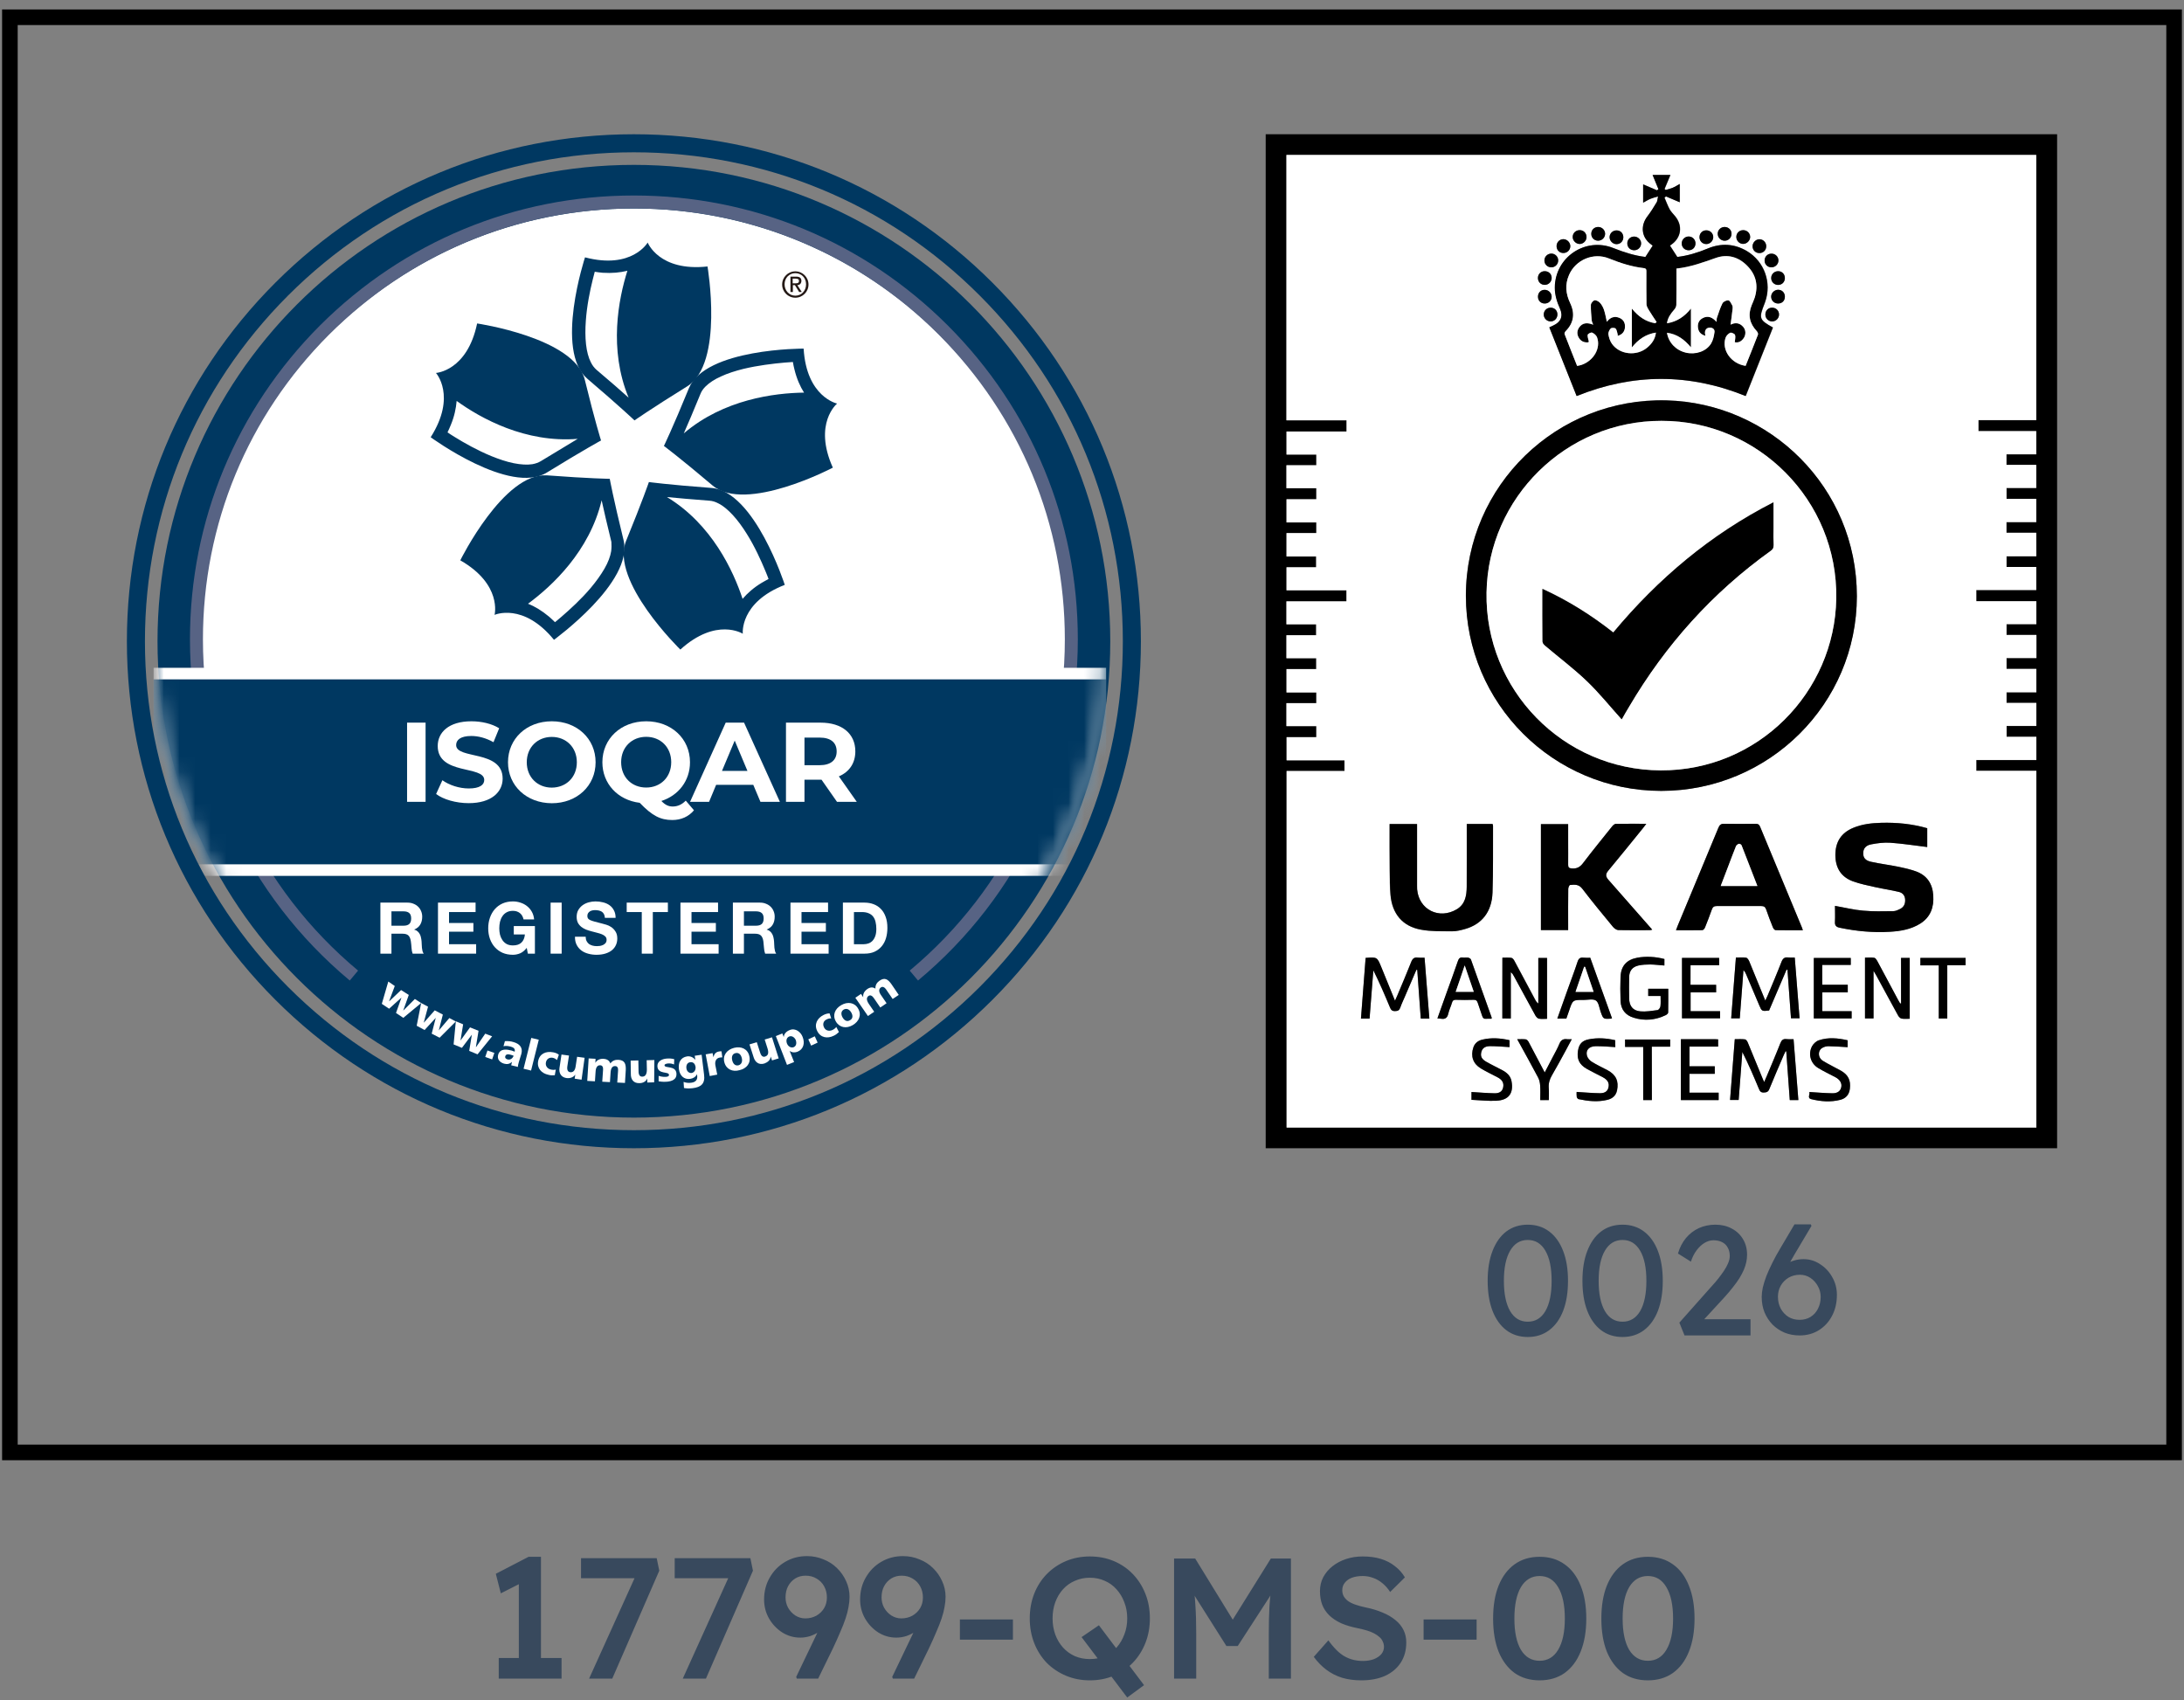 <svg width="140" height="109" viewBox="0 0 140 109" fill="none" xmlns="http://www.w3.org/2000/svg">
<rect x="0" y="0" width="140" height="109" fill="#808080" stroke="none"/>
<rect x="0.634" y="1.106" width="138.732" height="92" stroke="black"/>
<g clip-path="url(#clip0_3873_14116)">
<path d="M40.634 71.643C23.773 71.643 10.097 57.98 10.097 41.106C10.097 24.245 23.76 10.569 40.634 10.569C57.495 10.569 71.171 24.245 71.171 41.106C71.171 57.967 57.495 71.643 40.634 71.643Z" fill="#003861"/>
<path d="M40.634 13.364C25.307 13.364 12.879 25.792 12.879 41.119C12.879 43.615 13.217 46.033 13.828 48.347H67.414C68.038 46.046 68.363 43.615 68.363 41.119C68.389 25.779 55.961 13.364 40.634 13.364Z" fill="white"/>
<path d="M22.421 62.855C15.908 57.421 12.177 49.452 12.177 40.989C12.177 33.384 15.141 26.247 20.51 20.865C25.892 15.496 33.029 12.532 40.634 12.532C48.239 12.532 55.389 15.496 60.758 20.865C66.14 26.247 69.091 33.384 69.091 40.989C69.091 49.452 65.36 57.434 58.847 62.855L58.314 62.218C64.632 56.953 68.259 49.205 68.259 40.989C68.259 33.605 65.386 26.676 60.173 21.45C54.96 16.237 48.018 13.364 40.634 13.364C33.25 13.364 26.321 16.237 21.095 21.45C15.882 26.663 13.009 33.605 13.009 40.989C13.009 49.205 16.636 56.953 22.954 62.218L22.421 62.855Z" fill="#576384"/>
<mask id="mask0_3873_14116" style="mask-type:luminance" maskUnits="userSpaceOnUse" x="9" y="10" width="62" height="62">
<path d="M70.919 41.106C70.919 57.967 57.256 71.643 40.382 71.643C23.521 71.643 9.845 57.967 9.845 41.106C9.845 24.245 23.521 10.569 40.382 10.569C57.243 10.582 70.919 24.245 70.919 41.106Z" fill="white"/>
</mask>
<g mask="url(#mask0_3873_14116)">
<path d="M70.906 42.809H9.845V56.147H70.906V42.809Z" fill="white"/>
</g>
<mask id="mask1_3873_14116" style="mask-type:luminance" maskUnits="userSpaceOnUse" x="9" y="10" width="62" height="62">
<path d="M70.919 41.106C70.919 57.967 57.256 71.643 40.382 71.643C23.521 71.643 9.845 57.967 9.845 41.106C9.845 24.245 23.521 10.569 40.382 10.569C57.243 10.582 70.919 24.245 70.919 41.106Z" fill="white"/>
</mask>
<g mask="url(#mask1_3873_14116)">
<path d="M70.906 43.55H9.845V55.406H70.906V43.55Z" fill="#003861"/>
</g>
<g clip-path="url(#clip1_3873_14116)">
<path d="M27.281 46.324H26.095V51.399H27.281V46.324Z" fill="white"/>
<path d="M27.956 50.898L28.358 50.016C28.793 50.328 29.435 50.543 30.05 50.543C30.752 50.543 31.041 50.312 31.041 49.999C31.041 49.052 28.059 49.703 28.059 47.82C28.059 46.953 28.761 46.237 30.219 46.237C30.866 46.237 31.525 46.388 31.998 46.684L31.634 47.578C31.155 47.309 30.665 47.179 30.213 47.179C29.512 47.179 29.24 47.438 29.24 47.761C29.24 48.697 32.221 48.051 32.221 49.913C32.221 50.764 31.508 51.485 30.045 51.485C29.234 51.485 28.413 51.248 27.956 50.898Z" fill="white"/>
<path d="M32.564 48.864C32.564 47.357 33.75 46.237 35.372 46.237C36.982 46.237 38.179 47.346 38.179 48.864C38.179 50.376 36.982 51.49 35.372 51.49C33.756 51.485 32.564 50.371 32.564 48.864ZM36.977 48.864C36.977 47.901 36.286 47.239 35.372 47.239C34.458 47.239 33.767 47.901 33.767 48.864C33.767 49.827 34.458 50.489 35.372 50.489C36.291 50.484 36.977 49.827 36.977 48.864Z" fill="white"/>
<path d="M44.485 51.942C44.148 52.346 43.664 52.566 43.098 52.566C42.336 52.566 41.803 52.292 41.008 51.463C39.599 51.291 38.614 50.236 38.614 48.864C38.614 47.357 39.8 46.237 41.422 46.237C43.032 46.237 44.23 47.346 44.23 48.864C44.23 50.053 43.489 50.995 42.396 51.345C42.646 51.608 42.864 51.7 43.12 51.7C43.435 51.7 43.713 51.576 43.958 51.323L44.485 51.942ZM41.422 50.484C42.336 50.484 43.027 49.827 43.027 48.858C43.027 47.89 42.336 47.233 41.422 47.233C40.508 47.233 39.817 47.895 39.817 48.858C39.817 49.827 40.502 50.484 41.422 50.484Z" fill="white"/>
<path d="M48.288 50.312H45.905L45.454 51.399H44.235L46.52 46.324H47.696L49.992 51.399H48.746L48.288 50.312ZM47.913 49.418L47.097 47.475L46.281 49.418H47.913Z" fill="white"/>
<path d="M53.653 51.399L52.663 49.983H52.603H51.569V51.399H50.383V46.324H52.603C53.974 46.324 54.829 47.029 54.829 48.164C54.829 48.923 54.442 49.483 53.773 49.768L54.921 51.399H53.653ZM52.538 47.282H51.569V49.052H52.538C53.262 49.052 53.632 48.719 53.632 48.17C53.632 47.61 53.267 47.282 52.538 47.282Z" fill="white"/>
</g>
<path d="M24.891 62.92L25.307 63.206L24.943 64.181H24.956L25.71 63.466L26.204 63.778L25.853 64.766V64.779L26.594 64.038L26.997 64.298L25.853 65.247L25.385 64.935L25.736 63.947L24.943 64.662L24.475 64.35L24.891 62.92Z" fill="white"/>
<path d="M26.997 64.298L27.439 64.532L27.166 65.546H27.179L27.868 64.766L28.388 65.039L28.128 66.053L28.804 65.26L29.22 65.481L28.18 66.521L27.673 66.261L27.933 65.247L27.218 66.027L26.711 65.754L26.997 64.298Z" fill="white"/>
<path d="M29.22 65.468L29.688 65.663L29.519 66.703L30.13 65.858L30.676 66.079L30.507 67.106L30.52 67.119L31.105 66.261L31.547 66.43L30.611 67.587L30.078 67.366L30.247 66.326L29.61 67.171L29.077 66.95L29.22 65.468Z" fill="white"/>
<path d="M31.248 67.34L31.69 67.496L31.547 67.912L31.105 67.756L31.248 67.34Z" fill="white"/>
<path d="M32.769 68.289C32.795 68.211 32.795 68.146 32.821 68.068C32.665 68.211 32.509 68.237 32.314 68.185C32.041 68.107 31.846 67.899 31.937 67.6C32.067 67.184 32.522 67.275 32.782 67.34C32.86 67.366 32.938 67.392 32.99 67.418C33.042 67.236 32.925 67.145 32.743 67.093C32.587 67.054 32.431 67.028 32.275 67.067L32.366 66.742C32.548 66.729 32.743 66.742 32.938 66.807C33.289 66.911 33.536 67.145 33.419 67.561L33.263 68.068C33.237 68.172 33.198 68.289 33.198 68.393L32.769 68.289ZM32.535 67.912C32.717 67.964 32.873 67.834 32.925 67.678C32.86 67.652 32.795 67.626 32.73 67.613C32.574 67.561 32.431 67.574 32.392 67.704C32.353 67.808 32.431 67.886 32.535 67.912Z" fill="white"/>
<path d="M34.056 66.534L34.537 66.651L34.043 68.627L33.562 68.51L34.056 66.534Z" fill="white"/>
<path d="M35.707 67.951C35.629 67.886 35.551 67.834 35.434 67.808C35.226 67.769 35.031 67.873 34.992 68.12C34.953 68.341 35.109 68.523 35.317 68.562C35.421 68.588 35.538 68.588 35.629 68.562L35.564 68.926C35.434 68.939 35.291 68.939 35.161 68.9C34.706 68.809 34.407 68.471 34.498 68.016C34.589 67.548 34.992 67.366 35.46 67.457C35.603 67.483 35.733 67.535 35.824 67.613L35.707 67.951Z" fill="white"/>
<path d="M37.28 69.212L36.838 69.147L36.877 68.887C36.747 69.069 36.539 69.134 36.318 69.108C35.941 69.056 35.824 68.757 35.863 68.471L35.993 67.6L36.474 67.665L36.37 68.341C36.331 68.601 36.409 68.705 36.539 68.731C36.734 68.757 36.864 68.64 36.903 68.341L36.994 67.743L37.475 67.808L37.28 69.212Z" fill="white"/>
<path d="M37.735 67.847L38.177 67.873L38.164 68.133C38.268 67.938 38.476 67.86 38.697 67.873C38.892 67.886 39.061 67.977 39.126 68.172C39.256 67.99 39.438 67.925 39.646 67.938C40.049 67.964 40.127 68.198 40.114 68.588L40.062 69.42L39.568 69.394L39.62 68.627C39.633 68.471 39.581 68.341 39.438 68.341C39.269 68.328 39.152 68.458 39.139 68.77L39.1 69.368L38.606 69.342L38.658 68.575C38.671 68.419 38.619 68.289 38.476 68.289C38.307 68.276 38.19 68.406 38.177 68.718L38.138 69.316L37.644 69.29L37.735 67.847Z" fill="white"/>
<path d="M41.934 69.381L41.492 69.394V69.134C41.401 69.342 41.206 69.433 40.985 69.433C40.595 69.446 40.439 69.173 40.439 68.874L40.426 67.99L40.92 67.977L40.933 68.666C40.933 68.939 41.037 69.017 41.167 69.017C41.362 69.017 41.466 68.874 41.466 68.562L41.453 67.964L41.947 67.951L41.934 69.381Z" fill="white"/>
<path d="M42.22 68.965C42.337 69.004 42.506 69.043 42.688 69.03C42.792 69.017 42.883 69.004 42.883 68.9C42.87 68.666 42.181 68.887 42.142 68.367C42.116 68.042 42.428 67.886 42.714 67.86C42.883 67.847 43.052 67.847 43.221 67.899L43.208 68.237C43.104 68.185 42.948 68.159 42.818 68.172C42.714 68.185 42.597 68.211 42.597 68.289C42.61 68.51 43.325 68.276 43.364 68.822C43.39 69.199 43.065 69.316 42.74 69.342C42.519 69.355 42.363 69.342 42.22 69.316V68.965Z" fill="white"/>
<path d="M45.132 68.887C45.21 69.459 44.95 69.693 44.391 69.758C44.157 69.784 43.962 69.771 43.845 69.745L43.819 69.355C43.975 69.407 44.105 69.433 44.313 69.407C44.599 69.368 44.729 69.212 44.69 68.939L44.677 68.861C44.586 69.043 44.43 69.134 44.235 69.16C43.845 69.212 43.572 68.952 43.52 68.536C43.468 68.12 43.624 67.782 44.053 67.717C44.261 67.691 44.443 67.782 44.573 67.938L44.534 67.678L44.976 67.613L45.132 68.887ZM44.326 68.783C44.495 68.757 44.612 68.601 44.586 68.38C44.56 68.224 44.456 68.055 44.235 68.094C44.053 68.12 43.975 68.289 44.001 68.484C44.027 68.692 44.183 68.796 44.326 68.783Z" fill="white"/>
<path d="M46.302 67.782C46.25 67.782 46.198 67.782 46.133 67.795C45.912 67.834 45.808 68.029 45.86 68.302L45.977 68.887L45.496 68.978L45.236 67.587L45.678 67.509L45.73 67.769C45.782 67.574 45.873 67.444 46.081 67.405C46.133 67.392 46.198 67.392 46.25 67.392L46.302 67.782Z" fill="white"/>
<path d="M46.432 68.094C46.315 67.639 46.601 67.288 47.056 67.171C47.511 67.054 47.927 67.236 48.031 67.691C48.148 68.146 47.862 68.497 47.407 68.601C46.965 68.731 46.549 68.549 46.432 68.094ZM47.55 67.821C47.498 67.613 47.368 67.457 47.147 67.509C46.926 67.561 46.887 67.769 46.939 67.977C46.991 68.185 47.121 68.341 47.342 68.289C47.55 68.224 47.602 68.029 47.55 67.821Z" fill="white"/>
<path d="M49.916 67.847L49.487 67.977L49.409 67.73C49.383 67.951 49.214 68.094 49.006 68.172C48.642 68.289 48.408 68.081 48.317 67.795L48.044 66.95L48.512 66.807L48.72 67.457C48.798 67.717 48.915 67.769 49.045 67.73C49.24 67.665 49.292 67.509 49.201 67.21L49.019 66.638L49.487 66.495L49.916 67.847Z" fill="white"/>
<path d="M49.734 66.417L50.15 66.248L50.241 66.482C50.254 66.261 50.423 66.105 50.631 66.027C50.995 65.884 51.333 66.157 51.45 66.469C51.606 66.859 51.515 67.262 51.125 67.418C50.969 67.483 50.774 67.483 50.618 67.366L50.904 68.081L50.449 68.263L49.734 66.417ZM50.592 66.443C50.423 66.508 50.371 66.703 50.449 66.898C50.527 67.093 50.709 67.184 50.865 67.132C51.034 67.067 51.086 66.885 51.008 66.664C50.93 66.495 50.761 66.378 50.592 66.443Z" fill="white"/>
<path d="M51.814 66.625L52.23 66.43L52.412 66.833L51.996 67.028L51.814 66.625Z" fill="white"/>
<path d="M53.283 65.286C53.179 65.273 53.088 65.299 52.984 65.351C52.789 65.442 52.711 65.65 52.828 65.871C52.932 66.079 53.166 66.118 53.361 66.027C53.465 65.975 53.556 65.91 53.608 65.832L53.777 66.157C53.686 66.248 53.569 66.339 53.452 66.391C53.036 66.599 52.594 66.521 52.386 66.092C52.178 65.676 52.373 65.273 52.789 65.065C52.919 65 53.049 64.961 53.179 64.961L53.283 65.286Z" fill="white"/>
<path d="M53.582 65.481C53.348 65.078 53.517 64.662 53.933 64.428C54.336 64.194 54.791 64.259 55.012 64.662C55.246 65.065 55.064 65.481 54.661 65.715C54.258 65.949 53.816 65.884 53.582 65.481ZM54.57 64.909C54.466 64.727 54.297 64.61 54.089 64.714C53.894 64.831 53.907 65.039 54.011 65.221C54.115 65.403 54.284 65.52 54.479 65.403C54.687 65.299 54.674 65.091 54.57 64.909Z" fill="white"/>
<path d="M54.83 63.96L55.194 63.713L55.337 63.934C55.298 63.713 55.415 63.531 55.597 63.401C55.766 63.284 55.948 63.258 56.117 63.375C56.104 63.154 56.208 62.985 56.377 62.868C56.715 62.634 56.923 62.777 57.144 63.089L57.612 63.778L57.222 64.038L56.793 63.414C56.702 63.284 56.585 63.219 56.468 63.297C56.325 63.401 56.312 63.57 56.494 63.817L56.832 64.311L56.429 64.584L56 63.96C55.909 63.83 55.792 63.765 55.675 63.843C55.532 63.947 55.532 64.116 55.701 64.363L56.039 64.857L55.636 65.13L54.83 63.96Z" fill="white"/>
<path d="M40.634 73.606C31.95 73.606 23.786 70.226 17.65 64.09C11.514 57.954 8.134 49.79 8.134 41.106C8.134 32.422 11.514 24.258 17.65 18.122C23.786 11.986 31.95 8.606 40.634 8.606C49.318 8.606 57.482 11.986 63.618 18.122C69.754 24.258 73.134 32.422 73.134 41.106C73.134 49.79 69.754 57.954 63.618 64.09C57.482 70.226 49.318 73.606 40.634 73.606ZM40.634 9.763C32.262 9.763 24.384 13.026 18.469 18.941C12.554 24.856 9.291 32.734 9.291 41.106C9.291 49.478 12.554 57.356 18.469 63.271C24.397 69.199 32.262 72.449 40.634 72.449C49.006 72.449 56.884 69.186 62.799 63.271C68.714 57.356 71.977 49.478 71.977 41.106C71.977 32.734 68.714 24.856 62.799 18.941C56.884 13.013 49.006 9.763 40.634 9.763Z" fill="#003861"/>
<path d="M50.982 17.394C51.45 17.394 51.827 17.771 51.827 18.239C51.827 18.707 51.45 19.084 50.982 19.084C50.514 19.084 50.137 18.707 50.137 18.239C50.137 17.771 50.514 17.394 50.982 17.394ZM50.982 18.954C51.372 18.954 51.671 18.642 51.671 18.226C51.671 17.81 51.372 17.511 50.982 17.511C50.592 17.511 50.293 17.823 50.293 18.226C50.293 18.629 50.592 18.954 50.982 18.954ZM50.657 17.732H51.034C51.268 17.732 51.372 17.823 51.372 18.005C51.372 18.161 51.268 18.278 51.112 18.278L51.398 18.72H51.229L50.956 18.278H50.826V18.72H50.67V17.732H50.657ZM50.813 18.161H51.008C51.138 18.161 51.216 18.135 51.216 18.005C51.216 17.888 51.112 17.862 51.008 17.862H50.813V18.161Z" fill="#231815"/>
<path d="M45.353 17.082C42.246 17.42 41.518 15.548 41.518 15.548C41.518 15.548 40.517 17.29 37.501 16.497C37.501 16.497 35.525 22.49 37.657 24.284C39.776 26.091 40.673 26.949 40.673 26.949C40.673 26.949 41.687 26.234 44.053 24.765C46.419 23.296 45.353 17.082 45.353 17.082ZM38.229 23.699C38.099 23.582 37.982 23.439 37.878 23.231C37.722 22.932 37.618 22.529 37.566 22.074C37.514 21.606 37.514 21.086 37.553 20.566C37.618 19.617 37.813 18.655 37.995 17.927C38.047 17.732 38.086 17.563 38.125 17.42C38.294 17.446 38.463 17.472 38.632 17.485C39.243 17.524 39.763 17.472 40.218 17.355C39.646 19.175 39.009 22.386 40.296 25.493C39.802 25.051 39.126 24.453 38.229 23.699Z" fill="#003861"/>
<path d="M37.488 24.349C36.825 21.645 30.585 20.735 30.585 20.735C29.948 23.79 27.946 23.907 27.946 23.907C27.946 23.907 29.285 25.389 27.608 28.028C27.608 28.028 32.691 31.759 35.057 30.29C37.423 28.834 38.528 28.236 38.528 28.236C38.528 28.236 38.151 27.053 37.488 24.349ZM34.667 29.562C34.511 29.653 34.342 29.718 34.121 29.757C33.796 29.809 33.38 29.783 32.925 29.692C32.47 29.601 31.976 29.432 31.495 29.237C30.611 28.873 29.753 28.392 29.129 28.002C28.96 27.898 28.817 27.807 28.687 27.716C28.765 27.56 28.83 27.404 28.895 27.248C29.129 26.689 29.233 26.169 29.272 25.701C30.819 26.819 33.679 28.405 37.033 28.132C36.448 28.483 35.681 28.951 34.667 29.562Z" fill="#003861"/>
<path d="M39.971 34.619C39.308 31.915 39.087 30.693 39.087 30.693C39.087 30.693 37.839 30.68 35.07 30.472C32.288 30.277 29.506 35.919 29.506 35.919C32.21 37.466 31.703 39.416 31.703 39.416C31.703 39.416 33.536 38.597 35.512 41.015C35.512 41.002 40.634 37.323 39.971 34.619ZM39.178 35.334C39.126 35.659 38.983 36.049 38.749 36.452C38.515 36.855 38.216 37.271 37.878 37.674C37.267 38.402 36.539 39.065 35.98 39.546C35.837 39.676 35.694 39.78 35.577 39.884C35.447 39.754 35.33 39.65 35.2 39.533C34.732 39.143 34.277 38.87 33.848 38.701C35.382 37.57 37.787 35.347 38.567 32.071C38.71 32.708 38.905 33.592 39.191 34.736C39.204 34.931 39.204 35.126 39.178 35.334Z" fill="#003861"/>
<path d="M50.306 37.492C50.306 37.492 48.382 31.486 45.6 31.278C42.818 31.07 41.596 30.901 41.596 30.901C41.596 30.901 41.193 32.084 40.14 34.658C39.087 37.232 43.611 41.639 43.611 41.639C45.925 39.546 47.615 40.625 47.615 40.625C47.615 40.625 47.394 38.623 50.306 37.492ZM47.602 38.389C47.004 36.582 45.626 33.605 42.753 31.863C43.403 31.928 44.3 32.006 45.483 32.097C45.665 32.11 45.847 32.162 46.042 32.266C46.341 32.409 46.666 32.682 46.978 33.02C47.29 33.358 47.602 33.787 47.875 34.229C48.382 35.035 48.785 35.932 49.071 36.621C49.149 36.803 49.214 36.972 49.266 37.115C49.11 37.193 48.967 37.284 48.824 37.362C48.304 37.674 47.901 38.038 47.602 38.389Z" fill="#003861"/>
<path d="M53.66 25.87C53.66 25.87 51.697 25.454 51.515 22.347C51.515 22.347 45.21 22.321 44.157 24.895C43.104 27.469 42.558 28.587 42.558 28.587C42.558 28.587 43.559 29.328 45.678 31.122C47.81 32.916 53.387 29.978 53.387 29.978C52.113 27.144 53.66 25.87 53.66 25.87ZM43.832 27.781C44.092 27.183 44.456 26.351 44.898 25.259C44.963 25.09 45.067 24.934 45.223 24.778C45.457 24.544 45.808 24.31 46.224 24.128C46.64 23.933 47.134 23.777 47.654 23.647C48.577 23.426 49.552 23.309 50.293 23.244C50.488 23.231 50.67 23.218 50.826 23.205C50.852 23.374 50.891 23.543 50.93 23.699C51.073 24.284 51.294 24.778 51.541 25.168C49.643 25.194 46.393 25.597 43.832 27.781Z" fill="#003861"/>
<path d="M25.093 59.341H25.869C26.032 59.341 26.154 59.304 26.235 59.231C26.316 59.158 26.357 59.038 26.357 58.874C26.357 58.715 26.316 58.6 26.235 58.53C26.154 58.457 26.032 58.42 25.869 58.42H25.093V59.341ZM24.384 57.861H26.122C26.266 57.861 26.396 57.886 26.51 57.935C26.627 57.981 26.727 58.045 26.808 58.127C26.892 58.21 26.955 58.306 26.997 58.416C27.043 58.523 27.065 58.639 27.065 58.764C27.065 58.956 27.025 59.123 26.943 59.263C26.865 59.403 26.736 59.51 26.555 59.584V59.593C26.642 59.617 26.715 59.655 26.772 59.707C26.829 59.756 26.876 59.816 26.912 59.886C26.948 59.953 26.973 60.028 26.988 60.11C27.006 60.193 27.019 60.275 27.025 60.358C27.028 60.409 27.031 60.471 27.034 60.541C27.037 60.611 27.041 60.683 27.047 60.756C27.056 60.829 27.068 60.899 27.083 60.967C27.101 61.031 27.127 61.086 27.16 61.132H26.451C26.412 61.028 26.388 60.904 26.379 60.761C26.37 60.617 26.357 60.48 26.338 60.348C26.314 60.177 26.263 60.052 26.185 59.973C26.107 59.893 25.979 59.854 25.801 59.854H25.093V61.132H24.384V57.861Z" fill="white"/>
<path d="M28.076 57.861H30.486V58.466H28.784V59.167H30.346V59.725H28.784V60.527H30.522V61.132H28.076V57.861Z" fill="white"/>
<path d="M33.765 60.761C33.639 60.925 33.499 61.041 33.346 61.109C33.192 61.173 33.037 61.205 32.881 61.205C32.634 61.205 32.411 61.162 32.213 61.077C32.017 60.988 31.852 60.867 31.716 60.715C31.581 60.562 31.477 60.383 31.405 60.179C31.332 59.971 31.296 59.748 31.296 59.51C31.296 59.266 31.332 59.04 31.405 58.832C31.477 58.622 31.581 58.439 31.716 58.283C31.852 58.127 32.017 58.005 32.213 57.916C32.411 57.828 32.634 57.784 32.881 57.784C33.046 57.784 33.206 57.81 33.359 57.861C33.516 57.91 33.655 57.984 33.779 58.081C33.905 58.179 34.009 58.3 34.09 58.443C34.172 58.587 34.221 58.752 34.239 58.938H33.562C33.52 58.755 33.439 58.617 33.318 58.526C33.198 58.434 33.052 58.388 32.881 58.388C32.721 58.388 32.586 58.42 32.474 58.484C32.363 58.545 32.273 58.629 32.204 58.736C32.134 58.84 32.083 58.959 32.05 59.093C32.02 59.228 32.005 59.367 32.005 59.51C32.005 59.648 32.02 59.782 32.05 59.913C32.083 60.041 32.134 60.157 32.204 60.261C32.273 60.365 32.363 60.449 32.474 60.513C32.586 60.574 32.721 60.605 32.881 60.605C33.115 60.605 33.296 60.545 33.422 60.426C33.552 60.304 33.627 60.129 33.648 59.9H32.935V59.364H34.289V61.132H33.837L33.765 60.761Z" fill="white"/>
<path d="M35.295 57.861H36.004V61.132H35.295V57.861Z" fill="white"/>
<path d="M37.543 60.046C37.543 60.156 37.563 60.249 37.602 60.325C37.641 60.402 37.692 60.464 37.755 60.513C37.822 60.559 37.898 60.594 37.986 60.618C38.073 60.64 38.163 60.651 38.256 60.651C38.319 60.651 38.387 60.646 38.459 60.637C38.532 60.625 38.599 60.603 38.663 60.573C38.726 60.542 38.778 60.501 38.821 60.449C38.863 60.394 38.884 60.325 38.884 60.243C38.884 60.154 38.855 60.083 38.798 60.028C38.744 59.973 38.672 59.927 38.581 59.89C38.491 59.854 38.389 59.822 38.274 59.794C38.16 59.767 38.044 59.736 37.927 59.703C37.806 59.672 37.689 59.635 37.575 59.593C37.461 59.547 37.358 59.489 37.268 59.419C37.178 59.348 37.104 59.261 37.047 59.158C36.993 59.051 36.965 58.922 36.965 58.773C36.965 58.605 37 58.46 37.069 58.338C37.142 58.213 37.235 58.109 37.349 58.026C37.464 57.944 37.593 57.883 37.737 57.843C37.882 57.803 38.026 57.784 38.171 57.784C38.339 57.784 38.5 57.803 38.654 57.843C38.81 57.88 38.948 57.941 39.069 58.026C39.189 58.112 39.284 58.222 39.353 58.356C39.425 58.487 39.462 58.648 39.462 58.837H38.775C38.769 58.739 38.748 58.658 38.712 58.594C38.679 58.53 38.634 58.48 38.577 58.443C38.52 58.407 38.453 58.381 38.378 58.365C38.306 58.35 38.226 58.342 38.139 58.342C38.082 58.342 38.025 58.349 37.968 58.361C37.91 58.373 37.858 58.394 37.809 58.425C37.764 58.455 37.727 58.493 37.697 58.539C37.667 58.585 37.651 58.643 37.651 58.713C37.651 58.778 37.664 58.829 37.688 58.869C37.712 58.909 37.758 58.945 37.828 58.979C37.9 59.013 37.998 59.046 38.121 59.08C38.247 59.113 38.411 59.156 38.613 59.208C38.673 59.22 38.756 59.243 38.861 59.277C38.969 59.307 39.076 59.358 39.182 59.428C39.287 59.498 39.377 59.593 39.453 59.712C39.531 59.828 39.57 59.977 39.57 60.161C39.57 60.31 39.541 60.449 39.484 60.577C39.427 60.706 39.341 60.817 39.227 60.912C39.115 61.003 38.975 61.075 38.807 61.127C38.642 61.179 38.449 61.205 38.229 61.205C38.052 61.205 37.879 61.182 37.71 61.136C37.545 61.093 37.397 61.025 37.268 60.93C37.142 60.835 37.041 60.715 36.965 60.568C36.89 60.422 36.854 60.248 36.857 60.046H37.543Z" fill="white"/>
<path d="M41.139 58.466H40.173V57.861H42.813V58.466H41.847V61.132H41.139V58.466Z" fill="white"/>
<path d="M43.619 57.861H46.029V58.466H44.327V59.167H45.889V59.725H44.327V60.527H46.065V61.132H43.619V57.861Z" fill="white"/>
<path d="M47.688 59.341H48.464C48.627 59.341 48.749 59.304 48.83 59.231C48.911 59.158 48.952 59.038 48.952 58.874C48.952 58.715 48.911 58.6 48.83 58.53C48.749 58.457 48.627 58.42 48.464 58.42H47.688V59.341ZM46.98 57.861H48.717C48.862 57.861 48.991 57.886 49.105 57.935C49.223 57.981 49.322 58.045 49.403 58.127C49.487 58.21 49.551 58.306 49.593 58.416C49.638 58.523 49.66 58.639 49.66 58.764C49.66 58.956 49.62 59.123 49.539 59.263C49.46 59.403 49.331 59.51 49.151 59.584V59.593C49.238 59.617 49.31 59.655 49.367 59.707C49.424 59.756 49.471 59.816 49.507 59.886C49.543 59.953 49.569 60.028 49.584 60.11C49.602 60.193 49.614 60.275 49.62 60.358C49.623 60.409 49.626 60.471 49.629 60.541C49.632 60.611 49.636 60.683 49.642 60.756C49.651 60.829 49.663 60.899 49.679 60.967C49.697 61.031 49.722 61.086 49.755 61.132H49.047C49.008 61.028 48.983 60.904 48.974 60.761C48.965 60.617 48.952 60.48 48.934 60.348C48.91 60.177 48.859 60.052 48.78 59.973C48.702 59.893 48.574 59.854 48.397 59.854H47.688V61.132H46.98V57.861Z" fill="white"/>
<path d="M50.671 57.861H53.081V58.466H51.379V59.167H52.941V59.725H51.379V60.527H53.117V61.132H50.671V57.861Z" fill="white"/>
<path d="M54.74 60.527H55.372C55.474 60.527 55.574 60.51 55.67 60.477C55.766 60.443 55.852 60.388 55.927 60.312C56.002 60.232 56.063 60.13 56.108 60.005C56.153 59.88 56.175 59.727 56.175 59.547C56.175 59.382 56.159 59.234 56.126 59.103C56.096 58.968 56.045 58.854 55.972 58.759C55.9 58.664 55.804 58.593 55.684 58.544C55.566 58.492 55.42 58.466 55.246 58.466H54.74V60.527ZM54.032 57.861H55.422C55.629 57.861 55.822 57.895 55.999 57.962C56.18 58.029 56.335 58.13 56.464 58.265C56.597 58.399 56.699 58.567 56.771 58.768C56.846 58.97 56.884 59.206 56.884 59.478C56.884 59.716 56.854 59.936 56.794 60.138C56.734 60.339 56.642 60.513 56.519 60.66C56.398 60.806 56.246 60.922 56.063 61.008C55.882 61.09 55.669 61.132 55.422 61.132H54.032V57.861Z" fill="white"/>
</g>
<g clip-path="url(#clip2_3873_14116)">
<path d="M131.866 73.606C114.955 73.606 98.045 73.606 81.134 73.606C81.134 51.938 81.134 30.274 81.134 8.606C98.045 8.606 114.955 8.606 131.866 8.606C131.866 30.274 131.866 51.938 131.866 73.606ZM130.533 35.657C130.533 35.145 130.533 34.666 130.533 34.16C129.883 34.16 129.255 34.16 128.621 34.16C128.621 33.923 128.621 33.714 128.621 33.478C129.266 33.478 129.894 33.478 130.533 33.478C130.533 32.971 130.533 32.492 130.533 31.986C129.883 31.986 129.255 31.986 128.627 31.986C128.627 31.744 128.627 31.529 128.627 31.287C129.277 31.287 129.905 31.287 130.533 31.287C130.533 30.786 130.533 30.313 130.533 29.812C129.883 29.812 129.255 29.812 128.621 29.812C128.621 29.576 128.621 29.366 128.621 29.13C129.266 29.13 129.894 29.13 130.533 29.13C130.533 28.623 130.533 28.145 130.533 27.644C129.282 27.644 128.06 27.644 126.826 27.644C126.826 27.407 126.826 27.192 126.826 26.939C128.076 26.939 129.31 26.939 130.533 26.939C130.533 21.248 130.533 15.596 130.533 9.943C114.498 9.943 98.48 9.943 82.467 9.943C82.467 15.618 82.467 21.27 82.467 26.95C83.756 26.95 85.028 26.95 86.323 26.95C86.323 27.198 86.323 27.418 86.323 27.671C85.023 27.671 83.74 27.671 82.473 27.671C82.473 28.172 82.473 28.645 82.473 29.146C83.123 29.146 83.751 29.146 84.384 29.146C84.384 29.383 84.384 29.592 84.384 29.834C83.745 29.834 83.112 29.834 82.467 29.834C82.467 30.335 82.467 30.808 82.467 31.304C83.112 31.304 83.74 31.304 84.384 31.304C84.384 31.546 84.384 31.766 84.384 32.014C83.734 32.014 83.101 32.014 82.473 32.014C82.473 32.52 82.473 32.993 82.473 33.494C83.123 33.494 83.751 33.494 84.384 33.494C84.384 33.731 84.384 33.94 84.384 34.182C83.745 34.182 83.112 34.182 82.473 34.182C82.473 34.694 82.473 35.173 82.473 35.679C83.123 35.679 83.751 35.679 84.373 35.679C84.373 35.927 84.373 36.136 84.373 36.373C83.729 36.373 83.106 36.373 82.473 36.373C82.473 36.873 82.473 37.347 82.473 37.848C83.767 37.848 85.04 37.848 86.317 37.848C86.317 38.09 86.317 38.31 86.317 38.558C85.023 38.558 83.751 38.558 82.467 38.558C82.467 39.053 82.467 39.521 82.467 40.027C83.117 40.027 83.745 40.027 84.373 40.027C84.373 40.275 84.373 40.484 84.373 40.732C83.723 40.732 83.095 40.732 82.467 40.732C82.467 41.233 82.467 41.706 82.467 42.201C83.117 42.201 83.745 42.201 84.379 42.201C84.379 42.443 84.379 42.658 84.379 42.9C83.734 42.9 83.106 42.9 82.473 42.9C82.473 43.407 82.473 43.885 82.473 44.397C83.123 44.397 83.751 44.397 84.384 44.397C84.384 44.634 84.384 44.843 84.384 45.085C83.74 45.085 83.112 45.085 82.467 45.085C82.467 45.586 82.467 46.059 82.467 46.555C83.112 46.555 83.74 46.555 84.384 46.555C84.384 46.797 84.384 47.017 84.384 47.265C83.734 47.265 83.101 47.265 82.478 47.265C82.478 47.771 82.478 48.244 82.478 48.745C83.729 48.745 84.951 48.745 86.191 48.745C86.191 48.982 86.191 49.191 86.191 49.433C84.946 49.433 83.712 49.433 82.478 49.433C82.478 57.078 82.478 64.684 82.478 72.29C98.513 72.29 114.531 72.29 130.538 72.29C130.538 64.662 130.538 57.056 130.538 49.422C129.244 49.422 127.971 49.422 126.688 49.422C126.688 49.18 126.688 48.965 126.688 48.729C127.982 48.729 129.255 48.729 130.538 48.729C130.538 48.228 130.538 47.749 130.538 47.243C129.888 47.243 129.26 47.243 128.632 47.243C128.632 47.001 128.632 46.786 128.632 46.544C129.282 46.544 129.91 46.544 130.538 46.544C130.538 46.043 130.538 45.569 130.538 45.069C129.888 45.069 129.26 45.069 128.627 45.069C128.627 44.832 128.627 44.623 128.627 44.386C129.271 44.386 129.899 44.386 130.538 44.386C130.538 43.88 130.538 43.401 130.538 42.889C129.888 42.889 129.26 42.889 128.627 42.889C128.627 42.647 128.627 42.427 128.627 42.19C129.271 42.19 129.899 42.19 130.544 42.19C130.544 41.695 130.544 41.221 130.544 40.71C129.894 40.71 129.26 40.71 128.627 40.71C128.627 40.462 128.627 40.253 128.627 40.016C129.271 40.016 129.899 40.016 130.538 40.016C130.538 39.515 130.538 39.042 130.538 38.552C129.244 38.552 127.971 38.552 126.688 38.552C126.688 38.304 126.688 38.084 126.688 37.831C127.988 37.831 129.271 37.831 130.533 37.831C130.533 37.33 130.533 36.857 130.533 36.356C129.883 36.356 129.255 36.356 128.627 36.356C128.627 36.12 128.627 35.91 128.627 35.668C129.26 35.657 129.894 35.657 130.533 35.657Z" fill="black"/>
<path d="M130.533 35.657C129.894 35.657 129.266 35.657 128.621 35.657C128.621 35.894 128.621 36.103 128.621 36.345C129.249 36.345 129.877 36.345 130.527 36.345C130.527 36.846 130.527 37.319 130.527 37.82C129.26 37.82 127.983 37.82 126.683 37.82C126.683 38.073 126.683 38.294 126.683 38.541C127.971 38.541 129.244 38.541 130.533 38.541C130.533 39.036 130.533 39.504 130.533 40.005C129.894 40.005 129.266 40.005 128.621 40.005C128.621 40.242 128.621 40.451 128.621 40.699C129.249 40.699 129.888 40.699 130.538 40.699C130.538 41.211 130.538 41.684 130.538 42.179C129.899 42.179 129.271 42.179 128.621 42.179C128.621 42.421 128.621 42.636 128.621 42.878C129.255 42.878 129.883 42.878 130.533 42.878C130.533 43.385 130.533 43.863 130.533 44.375C129.888 44.375 129.26 44.375 128.621 44.375C128.621 44.612 128.621 44.821 128.621 45.058C129.255 45.058 129.883 45.058 130.533 45.058C130.533 45.559 130.533 46.032 130.533 46.533C129.905 46.533 129.277 46.533 128.627 46.533C128.627 46.775 128.627 46.995 128.627 47.232C129.249 47.232 129.883 47.232 130.533 47.232C130.533 47.738 130.533 48.211 130.533 48.718C129.249 48.718 127.977 48.718 126.683 48.718C126.683 48.954 126.683 49.169 126.683 49.411C127.966 49.411 129.233 49.411 130.533 49.411C130.533 57.045 130.533 64.651 130.533 72.279C114.52 72.279 98.507 72.279 82.473 72.279C82.473 64.679 82.473 57.072 82.473 49.422C83.707 49.422 84.94 49.422 86.185 49.422C86.185 49.175 86.185 48.971 86.185 48.734C84.951 48.734 83.723 48.734 82.473 48.734C82.473 48.233 82.473 47.766 82.473 47.254C83.095 47.254 83.734 47.254 84.379 47.254C84.379 47.001 84.379 46.786 84.379 46.544C83.74 46.544 83.112 46.544 82.462 46.544C82.462 46.043 82.462 45.575 82.462 45.074C83.106 45.074 83.734 45.074 84.379 45.074C84.379 44.837 84.379 44.628 84.379 44.386C83.751 44.386 83.123 44.386 82.467 44.386C82.467 43.88 82.467 43.401 82.467 42.889C83.101 42.889 83.729 42.889 84.373 42.889C84.373 42.647 84.373 42.427 84.373 42.19C83.74 42.19 83.112 42.19 82.462 42.19C82.462 41.695 82.462 41.221 82.462 40.721C83.09 40.721 83.718 40.721 84.368 40.721C84.368 40.478 84.368 40.264 84.368 40.016C83.74 40.016 83.112 40.016 82.462 40.016C82.462 39.515 82.462 39.042 82.462 38.547C83.74 38.547 85.012 38.547 86.312 38.547C86.312 38.299 86.312 38.079 86.312 37.837C85.034 37.837 83.762 37.837 82.467 37.837C82.467 37.341 82.467 36.862 82.467 36.362C83.101 36.362 83.723 36.362 84.368 36.362C84.368 36.13 84.368 35.916 84.368 35.668C83.745 35.668 83.117 35.668 82.467 35.668C82.467 35.156 82.467 34.678 82.467 34.171C83.106 34.171 83.74 34.171 84.379 34.171C84.379 33.934 84.379 33.725 84.379 33.483C83.745 33.483 83.117 33.483 82.467 33.483C82.467 32.982 82.467 32.509 82.467 32.003C83.09 32.003 83.729 32.003 84.379 32.003C84.379 31.755 84.379 31.535 84.379 31.293C83.734 31.293 83.106 31.293 82.462 31.293C82.462 30.792 82.462 30.324 82.462 29.823C83.106 29.823 83.734 29.823 84.379 29.823C84.379 29.587 84.379 29.377 84.379 29.135C83.745 29.135 83.117 29.135 82.467 29.135C82.467 28.634 82.467 28.161 82.467 27.66C83.734 27.66 85.017 27.66 86.317 27.66C86.317 27.407 86.317 27.187 86.317 26.939C85.029 26.939 83.756 26.939 82.462 26.939C82.462 21.265 82.462 15.607 82.462 9.932C98.474 9.932 114.493 9.932 130.527 9.932C130.527 15.585 130.527 21.237 130.527 26.928C129.305 26.928 128.071 26.928 126.82 26.928C126.82 27.181 126.82 27.396 126.82 27.633C128.049 27.633 129.277 27.633 130.527 27.633C130.527 28.134 130.527 28.612 130.527 29.119C129.888 29.119 129.26 29.119 128.616 29.119C128.616 29.355 128.616 29.564 128.616 29.801C129.249 29.801 129.877 29.801 130.527 29.801C130.527 30.302 130.527 30.775 130.527 31.276C129.899 31.276 129.271 31.276 128.621 31.276C128.621 31.518 128.621 31.738 128.621 31.975C129.244 31.975 129.872 31.975 130.527 31.975C130.527 32.476 130.527 32.955 130.527 33.467C129.888 33.467 129.26 33.467 128.616 33.467C128.616 33.703 128.616 33.913 128.616 34.149C129.249 34.149 129.877 34.149 130.527 34.149C130.533 34.666 130.533 35.145 130.533 35.657ZM106.489 50.699C113.407 50.699 119.026 45.107 119.026 38.211C119.026 31.232 113.446 25.833 106.82 25.662C99.824 25.486 93.969 31.084 93.963 38.189C93.969 45.096 99.582 50.699 106.489 50.699ZM105.475 16.471C104.798 16.388 104.12 16.179 103.454 15.909C101.647 15.172 99.692 16.487 99.681 18.436C99.681 18.915 99.818 19.355 100.011 19.784C100.226 20.268 100.072 20.637 99.587 20.863C99.504 20.901 99.427 20.94 99.328 20.984C99.918 22.465 100.496 23.923 101.08 25.387C104.699 23.929 108.301 23.929 111.915 25.387C112.504 23.912 113.082 22.448 113.661 20.995C112.774 20.5 112.746 20.412 113.121 19.465C113.132 19.432 113.143 19.393 113.16 19.36C113.6 18.128 113.116 16.757 111.986 16.091C111.182 15.618 110.339 15.574 109.48 15.931C108.836 16.201 108.175 16.394 107.53 16.471C107.359 16.207 107.216 15.981 107.062 15.744C107.073 15.739 107.106 15.711 107.144 15.684C107.783 15.232 107.888 14.479 107.398 13.868C107.277 13.719 107.128 13.581 107.04 13.416C106.908 13.18 106.814 12.921 106.709 12.668C106.742 12.64 106.77 12.618 106.803 12.591C107.1 12.717 107.392 12.844 107.69 12.965C107.69 12.585 107.69 12.2 107.69 11.793C107.525 11.881 107.387 11.969 107.238 12.035C107.095 12.095 106.935 12.128 106.786 12.178C106.764 12.156 106.737 12.134 106.715 12.112C106.842 11.809 106.968 11.512 107.089 11.215C106.698 11.215 106.318 11.215 105.949 11.215C106.076 11.523 106.197 11.826 106.324 12.128C106.291 12.15 106.263 12.178 106.23 12.2C105.933 12.073 105.641 11.947 105.343 11.82C105.343 12.205 105.343 12.591 105.343 12.992C105.509 12.904 105.646 12.816 105.795 12.75C105.944 12.69 106.098 12.651 106.296 12.591C106.263 12.75 106.263 12.871 106.214 12.96C106.032 13.262 105.85 13.57 105.63 13.851C105.145 14.473 105.233 15.227 105.867 15.678C105.911 15.706 105.944 15.744 105.955 15.75C105.789 15.987 105.646 16.207 105.475 16.471ZM100.523 59.621C100.523 59.494 100.523 59.395 100.523 59.296C100.523 58.526 100.518 57.755 100.529 56.984C100.529 56.896 100.595 56.737 100.645 56.731C100.931 56.704 101.195 56.671 101.427 56.968C102.06 57.799 102.727 58.603 103.393 59.412C103.476 59.511 103.619 59.621 103.735 59.621C104.412 59.643 105.09 59.632 105.773 59.626C105.811 59.626 105.85 59.61 105.911 59.593C104.958 58.509 104.032 57.447 103.096 56.39C102.914 56.181 102.92 56.027 103.09 55.818C103.845 54.904 104.589 53.985 105.332 53.071C105.393 53 105.448 52.923 105.531 52.807C104.837 52.807 104.209 52.802 103.575 52.813C103.498 52.813 103.404 52.901 103.344 52.972C102.71 53.759 102.071 54.541 101.465 55.344C101.267 55.603 101.052 55.697 100.744 55.669C100.573 55.653 100.523 55.597 100.523 55.438C100.529 54.959 100.523 54.486 100.523 54.007C100.523 53.616 100.523 53.225 100.523 52.829C99.918 52.829 99.345 52.829 98.777 52.829C98.777 55.102 98.777 57.353 98.777 59.621C99.356 59.621 99.923 59.621 100.523 59.621ZM107.436 59.632C108.026 59.632 108.571 59.637 109.122 59.626C109.183 59.626 109.265 59.527 109.293 59.461C109.447 59.081 109.596 58.696 109.733 58.305C109.788 58.14 109.877 58.08 110.053 58.08C111 58.085 111.942 58.085 112.89 58.08C113.06 58.08 113.154 58.129 113.215 58.3C113.347 58.691 113.496 59.076 113.65 59.456C113.677 59.527 113.76 59.621 113.821 59.626C114.393 59.637 114.972 59.632 115.567 59.632C115.545 59.56 115.534 59.516 115.517 59.478C114.619 57.315 113.716 55.152 112.824 52.989C112.763 52.846 112.686 52.807 112.537 52.807C111.865 52.813 111.199 52.818 110.527 52.807C110.317 52.802 110.229 52.879 110.152 53.066C109.287 55.163 108.411 57.254 107.541 59.351C107.508 59.434 107.481 59.516 107.436 59.632ZM117.627 58.069C117.627 58.421 117.643 58.751 117.621 59.081C117.605 59.324 117.698 59.423 117.924 59.467C118.987 59.687 120.062 59.791 121.152 59.725C121.83 59.681 122.502 59.571 123.097 59.197C123.758 58.779 123.972 58.146 123.923 57.397C123.873 56.649 123.521 56.109 122.805 55.851C122.447 55.724 122.067 55.63 121.692 55.559C121.108 55.443 120.519 55.372 119.935 55.24C119.56 55.157 119.428 54.97 119.434 54.684C119.434 54.403 119.588 54.188 119.94 54.123C120.342 54.045 120.761 53.99 121.163 54.018C121.956 54.073 122.744 54.194 123.537 54.293C123.537 53.919 123.537 53.506 123.537 53.088C122.568 52.813 121.587 52.714 120.59 52.741C119.973 52.758 119.362 52.824 118.789 53.066C118.023 53.385 117.649 53.963 117.649 54.805C117.649 55.62 118.007 56.208 118.767 56.489C119.235 56.665 119.731 56.759 120.221 56.869C120.723 56.984 121.229 57.056 121.725 57.172C121.962 57.227 122.111 57.403 122.122 57.672C122.133 57.937 122.039 58.14 121.802 58.261C121.664 58.333 121.51 58.404 121.361 58.404C120.712 58.41 120.062 58.432 119.417 58.371C118.833 58.322 118.255 58.179 117.627 58.069ZM89.077 52.824C89.077 53.836 89.072 54.816 89.077 55.801C89.083 56.324 89.077 56.847 89.127 57.364C89.237 58.586 89.903 59.384 91.082 59.599C91.732 59.72 92.41 59.698 93.076 59.703C93.357 59.703 93.644 59.637 93.913 59.555C94.988 59.252 95.621 58.449 95.665 57.227C95.715 55.807 95.693 54.387 95.698 52.961C95.698 52.917 95.682 52.873 95.671 52.824C95.125 52.824 94.585 52.824 94.018 52.824C94.018 52.934 94.018 53.033 94.018 53.132C94.018 54.37 94.024 55.608 94.013 56.847C94.007 57.408 93.924 57.959 93.379 58.289C92.245 58.971 90.945 58.316 90.834 57.017C90.829 56.935 90.829 56.852 90.829 56.77C90.829 55.559 90.829 54.348 90.829 53.137C90.829 53.038 90.829 52.939 90.829 52.829C90.239 52.824 89.678 52.824 89.077 52.824ZM115.28 70.518C115.176 69.208 115.076 67.921 114.972 66.616C114.801 66.616 114.658 66.633 114.526 66.611C114.305 66.578 114.206 66.671 114.124 66.875C113.843 67.579 113.545 68.278 113.253 68.983C113.209 69.093 113.16 69.203 113.088 69.362C113.027 69.236 112.994 69.164 112.967 69.087C112.658 68.333 112.35 67.579 112.036 66.825C112.003 66.743 111.926 66.633 111.86 66.627C111.645 66.6 111.43 66.616 111.204 66.616C111.099 67.937 111 69.219 110.901 70.513C111.099 70.513 111.265 70.513 111.452 70.513C111.529 69.478 111.612 68.454 111.689 67.436C112.085 68.223 112.427 69.01 112.752 69.803C112.813 69.957 112.879 70.04 113.066 70.034C113.242 70.028 113.341 69.996 113.418 69.814C113.716 69.076 114.035 68.35 114.349 67.618C114.382 67.541 114.421 67.464 114.46 67.387C114.476 67.392 114.493 67.392 114.504 67.398C114.581 68.432 114.652 69.467 114.729 70.518C114.911 70.518 115.076 70.518 115.28 70.518ZM114.52 62.163C114.542 62.163 114.559 62.169 114.581 62.169C114.658 63.209 114.729 64.244 114.807 65.279C114.999 65.279 115.17 65.279 115.357 65.279C115.253 63.969 115.154 62.686 115.049 61.388C114.889 61.388 114.763 61.404 114.636 61.382C114.399 61.349 114.283 61.437 114.195 61.668C113.909 62.4 113.6 63.127 113.297 63.853C113.264 63.936 113.22 64.018 113.16 64.145C112.802 63.27 112.471 62.444 112.13 61.624C112.091 61.536 112.014 61.41 111.937 61.398C111.722 61.365 111.507 61.388 111.276 61.388C111.171 62.708 111.072 63.991 110.973 65.284C111.177 65.284 111.347 65.284 111.524 65.284C111.606 64.244 111.683 63.22 111.76 62.197C111.849 62.279 111.893 62.367 111.931 62.461C112.212 63.121 112.488 63.776 112.768 64.437C112.939 64.833 112.939 64.833 113.402 64.783C113.777 63.914 114.151 63.039 114.52 62.163ZM87.54 61.404C87.436 62.708 87.337 63.996 87.237 65.29C87.447 65.29 87.606 65.29 87.788 65.29C87.871 64.249 87.948 63.22 88.031 62.197C88.422 62.989 88.763 63.776 89.094 64.569C89.16 64.728 89.226 64.811 89.424 64.811C89.612 64.811 89.7 64.75 89.76 64.58C89.843 64.338 89.959 64.106 90.058 63.87C90.3 63.303 90.542 62.73 90.79 62.163C90.807 62.163 90.829 62.169 90.845 62.169C90.922 63.209 90.994 64.249 91.071 65.29C91.264 65.29 91.429 65.29 91.622 65.29C91.517 63.98 91.418 62.692 91.314 61.388C91.148 61.388 91.022 61.404 90.895 61.382C90.653 61.343 90.542 61.448 90.454 61.668C90.173 62.395 89.865 63.105 89.562 63.826C89.523 63.919 89.479 64.013 89.419 64.145C89.11 63.391 88.824 62.686 88.537 61.982C88.284 61.349 88.284 61.349 87.54 61.404ZM121.863 64.321C121.841 64.321 121.819 64.326 121.797 64.326C121.758 64.255 121.714 64.189 121.675 64.117C121.229 63.275 120.783 62.433 120.326 61.597C120.282 61.514 120.21 61.404 120.139 61.398C119.946 61.371 119.748 61.388 119.544 61.388C119.544 62.708 119.544 63.991 119.544 65.284C119.726 65.284 119.891 65.284 120.089 65.284C120.089 64.282 120.089 63.303 120.089 62.235C120.183 62.384 120.232 62.455 120.271 62.538C120.734 63.391 121.196 64.244 121.664 65.097C121.709 65.18 121.802 65.279 121.885 65.295C122.05 65.328 122.226 65.306 122.408 65.306C122.408 63.985 122.408 62.697 122.408 61.404C122.221 61.404 122.05 61.404 121.852 61.404C121.863 62.389 121.863 63.352 121.863 64.321ZM96.304 65.284C96.491 65.284 96.657 65.284 96.855 65.284C96.855 64.282 96.855 63.297 96.855 62.318C96.949 62.395 97.004 62.477 97.048 62.56C97.505 63.402 97.962 64.249 98.43 65.092C98.48 65.174 98.562 65.279 98.651 65.295C98.816 65.328 98.992 65.306 99.179 65.306C99.179 63.991 99.179 62.703 99.179 61.404C98.992 61.404 98.827 61.404 98.618 61.404C98.618 62.384 98.618 63.358 98.618 64.326C98.513 64.249 98.463 64.167 98.419 64.084C97.973 63.253 97.532 62.422 97.086 61.591C97.042 61.514 96.965 61.41 96.894 61.398C96.706 61.371 96.513 61.388 96.315 61.388C96.304 62.697 96.304 63.974 96.304 65.284ZM106.693 61.476C106.114 61.322 105.498 61.294 104.958 61.388C104.275 61.509 103.906 61.905 103.878 62.604C103.856 63.127 103.862 63.65 103.878 64.167C103.9 64.706 104.192 65.075 104.715 65.235C105.42 65.455 106.109 65.383 106.775 65.07C106.842 65.037 106.93 64.965 106.93 64.904C106.941 64.398 106.935 63.886 106.935 63.38C106.478 63.38 106.065 63.38 105.652 63.38C105.652 63.539 105.652 63.672 105.652 63.842C105.916 63.842 106.17 63.842 106.445 63.842C106.445 64.09 106.461 64.299 106.434 64.503C106.423 64.591 106.324 64.734 106.252 64.745C105.883 64.794 105.509 64.866 105.145 64.827C104.655 64.783 104.429 64.475 104.429 63.985C104.423 63.534 104.423 63.088 104.429 62.637C104.434 62.235 104.638 61.971 105.024 61.888C105.272 61.833 105.531 61.822 105.784 61.822C106.081 61.828 106.379 61.866 106.687 61.888C106.693 61.745 106.693 61.619 106.693 61.476ZM116.812 61.855C117.44 61.855 118.045 61.855 118.635 61.855C118.635 61.674 118.635 61.542 118.635 61.41C117.836 61.41 117.054 61.41 116.266 61.41C116.266 62.714 116.266 64.002 116.266 65.284C117.087 65.284 117.891 65.284 118.69 65.284C118.69 65.13 118.69 64.993 118.69 64.822C118.056 64.822 117.44 64.822 116.812 64.822C116.812 64.409 116.812 64.029 116.812 63.617C117.368 63.617 117.902 63.617 118.442 63.617C118.442 63.44 118.442 63.303 118.442 63.127C117.886 63.127 117.351 63.127 116.806 63.127C116.812 62.703 116.812 62.307 116.812 61.855ZM103.333 65.273C102.865 63.974 102.402 62.686 101.939 61.388C101.785 61.388 101.647 61.398 101.515 61.382C101.3 61.355 101.195 61.431 101.124 61.646C100.926 62.257 100.694 62.852 100.479 63.457C100.265 64.057 100.05 64.662 99.829 65.284C100.039 65.284 100.221 65.284 100.408 65.284C100.468 65.108 100.529 64.938 100.59 64.761C100.815 64.09 100.815 64.084 101.532 64.09C101.796 64.09 102.126 64.007 102.308 64.134C102.49 64.26 102.517 64.602 102.606 64.849C102.771 65.317 102.765 65.323 103.272 65.29C103.278 65.295 103.283 65.29 103.333 65.273ZM95.61 65.306C95.616 65.262 95.627 65.24 95.621 65.224C95.18 63.985 94.74 62.741 94.294 61.509C94.272 61.453 94.178 61.404 94.112 61.393C94.007 61.377 93.891 61.398 93.781 61.388C93.588 61.36 93.517 61.443 93.456 61.619C93.231 62.274 92.988 62.929 92.757 63.578C92.553 64.145 92.349 64.706 92.145 65.29C92.239 65.295 92.305 65.295 92.366 65.306C92.641 65.356 92.784 65.251 92.845 64.976C92.894 64.739 93.01 64.514 93.082 64.277C93.12 64.134 93.197 64.095 93.335 64.095C93.71 64.101 94.084 64.106 94.464 64.095C94.63 64.09 94.69 64.161 94.734 64.299C94.822 64.58 94.933 64.849 95.015 65.13C95.059 65.262 95.12 65.328 95.269 65.312C95.379 65.295 95.494 65.306 95.61 65.306ZM108.367 61.872C108.99 61.872 109.596 61.872 110.196 61.872C110.196 61.69 110.196 61.547 110.196 61.404C109.392 61.404 108.61 61.404 107.817 61.404C107.817 62.708 107.817 63.991 107.817 65.279C108.643 65.279 109.452 65.279 110.257 65.279C110.257 65.119 110.257 64.987 110.257 64.822C109.623 64.822 109.006 64.822 108.367 64.822C108.367 64.409 108.367 64.029 108.367 63.617C108.918 63.617 109.452 63.617 110.003 63.617C110.003 63.44 110.003 63.303 110.003 63.132C109.447 63.132 108.913 63.132 108.362 63.132C108.367 62.703 108.367 62.307 108.367 61.872ZM107.75 66.616C107.75 67.942 107.75 69.23 107.75 70.518C108.566 70.518 109.364 70.518 110.169 70.518C110.169 70.364 110.169 70.221 110.169 70.045C109.53 70.045 108.913 70.045 108.301 70.045C108.301 69.627 108.301 69.247 108.301 68.834C108.858 68.834 109.392 68.834 109.921 68.834C109.921 68.658 109.921 68.52 109.921 68.355C109.37 68.355 108.841 68.355 108.301 68.355C108.301 67.926 108.301 67.524 108.301 67.089C108.924 67.089 109.524 67.089 110.136 67.089C110.136 66.919 110.136 66.781 110.136 66.627C110.047 66.622 109.976 66.616 109.904 66.616C109.194 66.616 108.478 66.616 107.75 66.616ZM115.98 70.001C116.051 70.133 115.826 70.386 116.101 70.452C116.718 70.606 117.351 70.656 117.979 70.496C118.337 70.403 118.536 70.161 118.585 69.792C118.651 69.247 118.481 68.895 118.001 68.625C117.621 68.41 117.219 68.223 116.845 67.992C116.536 67.799 116.52 67.359 116.795 67.183C116.911 67.106 117.071 67.062 117.208 67.062C117.616 67.067 118.023 67.1 118.442 67.123C118.442 66.99 118.442 66.847 118.442 66.682C117.82 66.545 117.203 66.478 116.597 66.682C116.426 66.737 116.25 66.902 116.162 67.062C115.892 67.563 116.062 68.157 116.547 68.454C116.905 68.674 117.291 68.851 117.66 69.049C117.957 69.208 118.101 69.451 118.029 69.709C117.952 70.007 117.709 70.084 117.456 70.078C116.971 70.073 116.492 70.034 115.98 70.001ZM103.542 66.682C102.975 66.55 102.418 66.517 101.862 66.622C101.432 66.704 101.229 66.924 101.162 67.354C101.08 67.898 101.24 68.24 101.73 68.52C102.066 68.713 102.413 68.873 102.754 69.054C103.085 69.23 103.195 69.44 103.107 69.742C103.03 70.028 102.776 70.084 102.54 70.078C102.055 70.067 101.576 70.023 101.074 69.996C101.074 70.073 101.063 70.194 101.08 70.309C101.091 70.364 101.146 70.447 101.195 70.458C101.812 70.59 102.429 70.656 103.052 70.502C103.366 70.425 103.592 70.232 103.663 69.902C103.79 69.308 103.592 68.884 103.052 68.603C102.71 68.421 102.363 68.262 102.038 68.058C101.906 67.976 101.768 67.816 101.735 67.667C101.647 67.326 101.862 67.084 102.264 67.067C102.688 67.056 103.118 67.1 103.553 67.123C103.542 67.001 103.542 66.858 103.542 66.682ZM96.767 66.682C96.177 66.55 95.599 66.506 95.015 66.644C94.74 66.71 94.536 66.869 94.442 67.144C94.255 67.7 94.415 68.19 94.927 68.493C95.274 68.697 95.638 68.867 95.996 69.06C96.299 69.219 96.409 69.423 96.354 69.698C96.293 70.007 96.051 70.084 95.797 70.084C95.307 70.078 94.817 70.034 94.321 70.001C94.321 70.117 94.321 70.276 94.321 70.502C94.866 70.524 95.395 70.59 95.918 70.562C96.717 70.524 97.031 70.084 96.888 69.308C96.822 68.955 96.579 68.757 96.288 68.597C95.957 68.421 95.616 68.256 95.291 68.075C94.971 67.893 94.883 67.711 94.955 67.431C95.032 67.128 95.274 67.062 95.527 67.062C95.935 67.062 96.343 67.1 96.761 67.123C96.767 67.007 96.767 66.858 96.767 66.682ZM99.284 70.518C99.284 70.249 99.301 69.996 99.279 69.742C99.257 69.445 99.334 69.192 99.482 68.939C99.78 68.432 100.055 67.915 100.336 67.403C100.474 67.15 100.606 66.897 100.755 66.622C100.623 66.622 100.54 66.633 100.463 66.622C100.215 66.583 100.061 66.671 99.962 66.913C99.835 67.205 99.675 67.486 99.532 67.772C99.367 68.091 99.201 68.405 99.02 68.752C98.662 68.069 98.331 67.436 97.995 66.809C97.957 66.737 97.885 66.644 97.819 66.633C97.648 66.611 97.466 66.622 97.257 66.622C97.725 67.469 98.166 68.267 98.596 69.076C98.678 69.23 98.717 69.418 98.728 69.594C98.75 69.902 98.733 70.21 98.733 70.524C98.932 70.518 99.097 70.518 99.284 70.518ZM124.826 61.872C125.234 61.872 125.614 61.872 126 61.872C126 61.696 126 61.553 126 61.404C125.025 61.404 124.066 61.404 123.102 61.404C123.102 61.564 123.102 61.712 123.102 61.883C123.499 61.883 123.873 61.883 124.281 61.883C124.281 63.033 124.281 64.161 124.281 65.29C124.479 65.29 124.639 65.29 124.826 65.29C124.826 64.15 124.826 63.028 124.826 61.872ZM105.889 70.518C105.889 69.368 105.889 68.245 105.889 67.095C106.296 67.095 106.676 67.095 107.067 67.095C107.067 66.924 107.067 66.781 107.067 66.638C106.092 66.638 105.128 66.638 104.176 66.638C104.176 66.803 104.176 66.941 104.176 67.112C104.567 67.112 104.941 67.112 105.338 67.112C105.338 68.262 105.338 69.385 105.338 70.518C105.52 70.518 105.679 70.518 105.889 70.518ZM102.457 14.55C102.198 14.545 102.005 14.737 102.005 14.99C102.005 15.232 102.193 15.425 102.435 15.425C102.688 15.431 102.892 15.227 102.892 14.979C102.887 14.748 102.699 14.556 102.457 14.55ZM110.995 14.996C111 14.754 110.819 14.561 110.576 14.55C110.323 14.539 110.113 14.732 110.113 14.979C110.108 15.216 110.295 15.414 110.538 15.431C110.785 15.442 110.989 15.255 110.995 14.996ZM112.19 15.183C112.185 14.941 111.986 14.754 111.744 14.754C111.485 14.754 111.292 14.952 111.303 15.21C111.314 15.453 111.524 15.645 111.755 15.634C111.986 15.629 112.196 15.414 112.19 15.183ZM114.415 17.83C114.421 17.577 114.239 17.39 113.991 17.384C113.732 17.379 113.529 17.577 113.534 17.83C113.54 18.073 113.732 18.265 113.975 18.265C114.223 18.265 114.41 18.084 114.415 17.83ZM99.466 17.808C99.46 17.561 99.273 17.384 99.02 17.384C98.772 17.384 98.59 17.572 98.585 17.819C98.585 18.078 98.783 18.271 99.042 18.26C99.284 18.254 99.471 18.05 99.466 17.808ZM113.22 15.772C113.215 15.53 113.016 15.332 112.78 15.337C112.537 15.337 112.333 15.563 112.344 15.81C112.355 16.053 112.554 16.234 112.802 16.223C113.049 16.212 113.226 16.02 113.22 15.772ZM100.661 15.772C100.656 15.535 100.452 15.332 100.221 15.332C99.967 15.332 99.774 15.541 99.785 15.799C99.796 16.047 99.984 16.229 100.237 16.218C100.474 16.212 100.661 16.014 100.661 15.772ZM101.273 14.754C101.025 14.748 100.826 14.924 100.81 15.172C100.799 15.414 101.014 15.64 101.256 15.64C101.493 15.64 101.697 15.436 101.697 15.2C101.702 14.952 101.52 14.759 101.273 14.754ZM104.06 15.216C104.065 14.968 103.889 14.781 103.647 14.77C103.393 14.759 103.184 14.952 103.178 15.2C103.173 15.442 103.388 15.656 103.63 15.651C103.867 15.645 104.054 15.458 104.06 15.216ZM109.37 14.765C109.122 14.77 108.946 14.952 108.946 15.2C108.946 15.458 109.139 15.651 109.392 15.645C109.629 15.64 109.822 15.442 109.827 15.205C109.827 14.957 109.623 14.759 109.37 14.765ZM99.885 16.691C99.885 16.449 99.686 16.256 99.444 16.256C99.201 16.256 99.003 16.443 98.998 16.686C98.992 16.939 99.196 17.142 99.449 17.137C99.697 17.131 99.89 16.933 99.885 16.691ZM108.235 16.042C108.483 16.047 108.676 15.866 108.681 15.618C108.692 15.37 108.511 15.172 108.263 15.161C108.015 15.15 107.8 15.348 107.8 15.601C107.8 15.849 107.987 16.036 108.235 16.042ZM105.2 15.59C105.195 15.354 104.985 15.161 104.748 15.161C104.495 15.166 104.302 15.376 104.319 15.629C104.335 15.877 104.528 16.047 104.781 16.036C105.018 16.036 105.206 15.832 105.2 15.59ZM99.835 20.164C99.84 19.911 99.659 19.729 99.411 19.724C99.163 19.718 98.97 19.9 98.959 20.142C98.948 20.39 99.152 20.604 99.4 20.604C99.642 20.604 99.829 20.412 99.835 20.164ZM114.415 19.008C114.41 18.755 114.228 18.573 113.98 18.579C113.743 18.584 113.54 18.782 113.54 19.019C113.54 19.272 113.743 19.471 114.002 19.459C114.25 19.448 114.421 19.267 114.415 19.008ZM99.02 18.579C98.772 18.579 98.59 18.761 98.585 19.014C98.579 19.267 98.755 19.454 99.003 19.459C99.262 19.465 99.466 19.272 99.46 19.019C99.46 18.777 99.262 18.579 99.02 18.579ZM113.6 19.724C113.352 19.724 113.165 19.905 113.165 20.153C113.165 20.401 113.347 20.593 113.589 20.604C113.837 20.61 114.046 20.406 114.041 20.153C114.035 19.905 113.848 19.724 113.6 19.724ZM114.002 16.686C113.997 16.443 113.793 16.256 113.551 16.256C113.297 16.256 113.105 16.465 113.116 16.719C113.127 16.966 113.325 17.142 113.573 17.131C113.815 17.126 114.008 16.922 114.002 16.686Z" fill="white"/>
<path d="M106.489 50.699C99.582 50.699 93.969 45.096 93.969 38.194C93.974 31.089 99.829 25.486 106.825 25.668C113.446 25.833 119.031 31.238 119.031 38.217C119.031 45.107 113.407 50.699 106.489 50.699ZM106.5 26.978C100.408 26.967 95.395 31.893 95.291 37.98C95.18 44.188 100.182 49.362 106.461 49.384C112.686 49.406 117.616 44.386 117.709 38.365C117.809 32.063 112.68 26.961 106.5 26.978Z" fill="black"/>
<path d="M105.475 16.471C105.646 16.207 105.784 15.987 105.938 15.75C105.933 15.745 105.894 15.711 105.85 15.678C105.217 15.233 105.128 14.473 105.613 13.851C105.828 13.57 106.01 13.268 106.197 12.96C106.247 12.871 106.247 12.756 106.28 12.591C106.081 12.651 105.922 12.69 105.778 12.75C105.63 12.811 105.492 12.905 105.327 12.993C105.327 12.591 105.327 12.206 105.327 11.82C105.619 11.947 105.916 12.073 106.214 12.2C106.247 12.178 106.274 12.15 106.307 12.129C106.186 11.826 106.059 11.523 105.933 11.215C106.302 11.215 106.687 11.215 107.073 11.215C106.946 11.512 106.825 11.815 106.698 12.112C106.72 12.134 106.748 12.156 106.77 12.178C106.924 12.134 107.078 12.095 107.222 12.035C107.37 11.974 107.508 11.886 107.673 11.793C107.673 12.2 107.673 12.585 107.673 12.965C107.381 12.838 107.084 12.717 106.786 12.591C106.753 12.618 106.726 12.64 106.693 12.668C106.803 12.915 106.897 13.18 107.023 13.416C107.117 13.582 107.26 13.719 107.381 13.868C107.877 14.479 107.772 15.233 107.128 15.684C107.089 15.711 107.056 15.733 107.045 15.745C107.2 15.987 107.343 16.212 107.514 16.471C108.158 16.399 108.819 16.201 109.463 15.932C110.323 15.574 111.166 15.618 111.97 16.091C113.099 16.757 113.584 18.128 113.143 19.36C113.132 19.393 113.121 19.432 113.105 19.465C112.73 20.412 112.763 20.5 113.644 20.995C113.066 22.454 112.482 23.912 111.898 25.387C108.285 23.923 104.682 23.923 101.063 25.387C100.479 23.923 99.901 22.465 99.312 20.984C99.411 20.94 99.493 20.901 99.57 20.863C100.055 20.643 100.21 20.269 99.995 19.784C99.802 19.355 99.664 18.915 99.664 18.436C99.675 16.488 101.625 15.172 103.437 15.91C104.12 16.179 104.798 16.394 105.475 16.471ZM108.395 22.267C107.971 21.755 107.497 21.413 106.858 21.325C106.957 21.958 107.431 22.448 108.07 22.597C108.681 22.74 109.364 22.52 109.678 22.024C109.811 21.81 109.871 21.54 109.904 21.281C109.926 21.094 109.772 20.979 109.579 20.995C109.392 21.012 109.287 21.138 109.293 21.331C109.293 21.391 109.309 21.446 109.32 21.518C109.045 21.441 108.885 21.281 108.847 21.017C108.808 20.759 108.891 20.538 109.116 20.401C109.469 20.192 109.766 20.324 110.036 20.626C110.042 20.511 110.036 20.434 110.058 20.368C110.169 20.054 110.268 19.729 110.416 19.432C110.472 19.328 110.675 19.228 110.797 19.245C110.89 19.256 110.973 19.443 111.039 19.564C111.072 19.625 111.077 19.707 111.066 19.779C111.028 20.12 110.978 20.456 110.934 20.802C111.226 20.654 111.518 20.676 111.749 20.951C111.92 21.149 111.926 21.452 111.777 21.667C111.623 21.892 111.413 21.98 111.204 21.931C111.215 21.755 111.265 21.59 111.221 21.463C111.193 21.386 110.989 21.292 110.912 21.325C110.791 21.38 110.659 21.512 110.615 21.639C110.345 22.426 110.967 23.307 111.898 23.444C112.163 22.778 112.432 22.112 112.691 21.441C112.713 21.386 112.664 21.276 112.614 21.221C112.152 20.731 112.03 20.181 112.289 19.553C112.355 19.393 112.427 19.234 112.482 19.069C112.724 18.298 112.57 17.61 112.008 17.038C111.452 16.471 110.752 16.262 109.992 16.526C109.172 16.818 108.356 17.115 107.464 17.209C107.464 17.319 107.464 17.407 107.464 17.495C107.464 18.172 107.469 18.854 107.458 19.531C107.458 19.641 107.392 19.768 107.315 19.85C107.1 20.098 106.908 20.351 106.858 20.714C107.508 20.61 107.982 20.28 108.395 19.768C108.395 20.621 108.395 21.413 108.395 22.267ZM106.103 20.72C106.136 20.698 106.17 20.67 106.197 20.648C106.032 20.395 105.861 20.142 105.701 19.883C105.63 19.768 105.553 19.636 105.547 19.509C105.531 18.821 105.542 18.133 105.542 17.445C105.542 17.324 105.558 17.214 105.376 17.192C104.6 17.104 103.856 16.862 103.134 16.57C102.148 16.174 101.008 16.653 100.584 17.627C100.314 18.238 100.375 18.838 100.656 19.432C100.975 20.104 100.893 20.709 100.358 21.243C100.32 21.287 100.276 21.375 100.298 21.419C100.562 22.101 100.832 22.778 101.102 23.461C101.207 23.439 101.289 23.422 101.366 23.4C102.165 23.131 102.639 22.311 102.374 21.617C102.325 21.496 102.187 21.375 102.06 21.325C101.994 21.298 101.79 21.402 101.779 21.468C101.757 21.601 101.823 21.744 101.851 21.887C101.851 21.898 101.84 21.914 101.829 21.947C101.576 21.975 101.366 21.903 101.223 21.678C101.08 21.457 101.074 21.221 101.223 21.006C101.449 20.67 101.768 20.676 102.132 20.819C102.093 20.703 102.049 20.626 102.038 20.549C102.011 20.214 101.972 19.878 101.983 19.548C101.989 19.443 102.115 19.278 102.215 19.256C102.314 19.228 102.479 19.322 102.562 19.41C102.677 19.537 102.765 19.696 102.82 19.856C102.903 20.104 102.942 20.362 103.008 20.632C103.223 20.351 103.492 20.241 103.823 20.384C104.076 20.494 104.192 20.709 104.17 20.984C104.148 21.276 103.988 21.452 103.702 21.535C103.702 21.502 103.707 21.474 103.702 21.446C103.663 21.314 103.652 21.16 103.57 21.067C103.52 21.012 103.311 21.006 103.256 21.061C103.167 21.149 103.09 21.32 103.107 21.435C103.14 21.645 103.212 21.87 103.333 22.041C103.823 22.74 104.908 22.855 105.586 22.294C105.883 22.046 106.103 21.749 106.153 21.325C105.497 21.43 105.024 21.76 104.611 22.277C104.611 21.43 104.611 20.632 104.611 19.784C105.024 20.285 105.492 20.621 106.103 20.72Z" fill="black"/>
<path d="M100.523 59.621C99.923 59.621 99.356 59.621 98.777 59.621C98.777 57.359 98.777 55.102 98.777 52.829C99.345 52.829 99.918 52.829 100.523 52.829C100.523 53.225 100.523 53.616 100.523 54.007C100.523 54.486 100.529 54.959 100.523 55.438C100.523 55.597 100.573 55.658 100.744 55.669C101.052 55.697 101.267 55.603 101.465 55.344C102.077 54.541 102.716 53.759 103.344 52.972C103.399 52.901 103.492 52.818 103.575 52.812C104.209 52.801 104.837 52.807 105.531 52.807C105.442 52.923 105.387 53 105.332 53.071C104.589 53.99 103.845 54.91 103.09 55.818C102.92 56.021 102.914 56.181 103.096 56.39C104.032 57.447 104.963 58.509 105.911 59.593C105.85 59.61 105.811 59.626 105.773 59.626C105.095 59.626 104.412 59.637 103.735 59.621C103.619 59.615 103.476 59.511 103.393 59.412C102.727 58.603 102.06 57.799 101.427 56.968C101.201 56.671 100.931 56.704 100.645 56.731C100.595 56.737 100.529 56.896 100.529 56.984C100.518 57.755 100.523 58.526 100.523 59.296C100.523 59.395 100.523 59.5 100.523 59.621Z" fill="black"/>
<path d="M107.436 59.632C107.48 59.516 107.508 59.434 107.541 59.351C108.411 57.254 109.287 55.163 110.152 53.066C110.229 52.879 110.317 52.802 110.527 52.807C111.199 52.824 111.865 52.818 112.537 52.807C112.686 52.807 112.763 52.846 112.824 52.989C113.716 55.152 114.619 57.315 115.517 59.478C115.534 59.516 115.545 59.56 115.567 59.632C114.966 59.632 114.393 59.637 113.821 59.626C113.76 59.626 113.677 59.527 113.65 59.456C113.496 59.076 113.347 58.691 113.215 58.3C113.154 58.129 113.066 58.08 112.89 58.08C111.942 58.085 111 58.085 110.053 58.08C109.877 58.08 109.788 58.14 109.733 58.306C109.596 58.696 109.447 59.076 109.293 59.461C109.265 59.533 109.183 59.626 109.122 59.626C108.571 59.637 108.026 59.632 107.436 59.632ZM110.301 56.797C111.11 56.797 111.865 56.797 112.653 56.797C112.306 55.906 111.981 55.047 111.639 54.189C111.617 54.139 111.518 54.078 111.474 54.09C111.402 54.112 111.309 54.172 111.281 54.244C111.116 54.651 110.962 55.064 110.808 55.471C110.642 55.9 110.477 56.335 110.301 56.797Z" fill="black"/>
<path d="M117.627 58.069C118.255 58.179 118.833 58.327 119.423 58.377C120.067 58.438 120.717 58.416 121.367 58.41C121.516 58.41 121.67 58.333 121.808 58.267C122.045 58.146 122.138 57.942 122.127 57.678C122.116 57.408 121.967 57.238 121.731 57.177C121.235 57.056 120.723 56.984 120.227 56.874C119.737 56.764 119.241 56.665 118.773 56.495C118.007 56.214 117.654 55.62 117.654 54.81C117.654 53.968 118.029 53.391 118.795 53.071C119.373 52.829 119.979 52.763 120.596 52.746C121.593 52.719 122.573 52.813 123.543 53.093C123.543 53.512 123.543 53.924 123.543 54.299C122.75 54.205 121.962 54.078 121.169 54.023C120.767 53.996 120.348 54.051 119.946 54.128C119.593 54.194 119.439 54.409 119.439 54.689C119.434 54.981 119.566 55.163 119.94 55.245C120.519 55.372 121.114 55.443 121.698 55.565C122.072 55.642 122.452 55.73 122.81 55.856C123.526 56.109 123.884 56.654 123.928 57.403C123.978 58.146 123.763 58.779 123.102 59.203C122.507 59.577 121.841 59.692 121.158 59.731C120.073 59.797 118.998 59.698 117.93 59.472C117.704 59.423 117.61 59.329 117.627 59.087C117.643 58.751 117.627 58.421 117.627 58.069Z" fill="black"/>
<path d="M89.077 52.824C89.678 52.824 90.239 52.824 90.84 52.824C90.84 52.934 90.84 53.033 90.84 53.132C90.84 54.343 90.84 55.553 90.84 56.764C90.84 56.847 90.84 56.929 90.845 57.012C90.956 58.311 92.255 58.966 93.39 58.283C93.93 57.959 94.018 57.408 94.024 56.841C94.035 55.603 94.029 54.365 94.029 53.126C94.029 53.027 94.029 52.928 94.029 52.818C94.597 52.818 95.136 52.818 95.682 52.818C95.693 52.873 95.709 52.917 95.709 52.956C95.704 54.376 95.72 55.801 95.676 57.221C95.632 58.443 94.999 59.241 93.924 59.549C93.655 59.626 93.368 59.698 93.087 59.698C92.421 59.692 91.743 59.714 91.093 59.593C89.909 59.379 89.242 58.581 89.138 57.359C89.094 56.841 89.094 56.313 89.088 55.796C89.072 54.822 89.077 53.842 89.077 52.824Z" fill="black"/>
<path d="M115.28 70.518C115.071 70.518 114.911 70.518 114.729 70.518C114.652 69.473 114.581 68.432 114.504 67.398C114.487 67.392 114.471 67.392 114.46 67.387C114.421 67.464 114.382 67.541 114.349 67.618C114.035 68.35 113.716 69.082 113.418 69.814C113.347 69.996 113.242 70.028 113.066 70.034C112.879 70.04 112.813 69.957 112.752 69.803C112.421 69.01 112.085 68.223 111.689 67.436C111.612 68.46 111.529 69.478 111.452 70.513C111.265 70.513 111.099 70.513 110.901 70.513C111 69.219 111.105 67.931 111.204 66.616C111.43 66.616 111.65 66.6 111.86 66.627C111.926 66.633 112.003 66.748 112.036 66.825C112.35 67.579 112.658 68.333 112.967 69.087C113 69.159 113.033 69.236 113.088 69.362C113.154 69.203 113.204 69.093 113.253 68.983C113.545 68.284 113.848 67.585 114.124 66.875C114.206 66.671 114.305 66.583 114.526 66.611C114.658 66.627 114.801 66.616 114.972 66.616C115.076 67.921 115.176 69.208 115.28 70.518Z" fill="black"/>
<path d="M114.52 62.164C114.146 63.039 113.771 63.914 113.402 64.778C112.939 64.828 112.934 64.828 112.768 64.431C112.488 63.776 112.212 63.116 111.931 62.455C111.893 62.367 111.849 62.274 111.76 62.191C111.683 63.215 111.601 64.239 111.524 65.279C111.347 65.279 111.177 65.279 110.973 65.279C111.072 63.985 111.177 62.703 111.276 61.382C111.502 61.382 111.722 61.36 111.937 61.393C112.008 61.404 112.091 61.531 112.13 61.619C112.471 62.439 112.802 63.259 113.16 64.139C113.22 64.013 113.259 63.93 113.297 63.848C113.6 63.121 113.914 62.395 114.195 61.663C114.283 61.437 114.399 61.343 114.636 61.377C114.763 61.393 114.889 61.382 115.049 61.382C115.154 62.681 115.253 63.963 115.357 65.273C115.17 65.273 114.999 65.273 114.807 65.273C114.729 64.239 114.658 63.198 114.581 62.164C114.564 62.169 114.542 62.164 114.52 62.164Z" fill="black"/>
<path d="M87.54 61.404C88.278 61.349 88.278 61.349 88.543 61.987C88.829 62.692 89.116 63.391 89.424 64.15C89.485 64.018 89.529 63.925 89.567 63.831C89.865 63.116 90.173 62.4 90.46 61.674C90.548 61.453 90.658 61.349 90.9 61.388C91.027 61.404 91.154 61.393 91.319 61.393C91.424 62.692 91.523 63.985 91.627 65.295C91.435 65.295 91.269 65.295 91.077 65.295C91 64.255 90.928 63.215 90.851 62.175C90.834 62.175 90.812 62.169 90.796 62.169C90.553 62.736 90.311 63.308 90.063 63.875C89.964 64.112 89.848 64.343 89.766 64.585C89.705 64.756 89.617 64.816 89.43 64.816C89.231 64.822 89.165 64.734 89.099 64.574C88.769 63.782 88.433 62.989 88.036 62.202C87.959 63.231 87.876 64.255 87.794 65.295C87.618 65.295 87.452 65.295 87.243 65.295C87.342 63.996 87.441 62.708 87.54 61.404Z" fill="black"/>
<path d="M121.863 64.321C121.863 63.352 121.863 62.384 121.863 61.404C122.061 61.404 122.232 61.404 122.419 61.404C122.419 62.697 122.419 63.985 122.419 65.306C122.237 65.306 122.061 65.328 121.896 65.295C121.813 65.279 121.72 65.18 121.675 65.097C121.207 64.249 120.745 63.391 120.282 62.538C120.238 62.461 120.188 62.384 120.1 62.235C120.1 63.297 120.1 64.282 120.1 65.284C119.902 65.284 119.737 65.284 119.555 65.284C119.555 63.991 119.555 62.708 119.555 61.388C119.753 61.388 119.951 61.371 120.15 61.398C120.221 61.41 120.293 61.52 120.337 61.597C120.789 62.433 121.235 63.275 121.686 64.117C121.725 64.189 121.769 64.255 121.808 64.326C121.824 64.326 121.841 64.326 121.863 64.321Z" fill="black"/>
<path d="M96.304 65.284C96.304 63.98 96.304 62.697 96.304 61.393C96.508 61.393 96.701 61.377 96.882 61.404C96.954 61.415 97.037 61.514 97.075 61.597C97.521 62.428 97.968 63.259 98.408 64.09C98.452 64.172 98.502 64.261 98.607 64.332C98.607 63.364 98.607 62.389 98.607 61.41C98.816 61.41 98.987 61.41 99.168 61.41C99.168 62.709 99.168 63.996 99.168 65.312C98.981 65.312 98.805 65.334 98.64 65.301C98.557 65.284 98.469 65.18 98.419 65.097C97.957 64.255 97.499 63.413 97.037 62.565C96.993 62.477 96.938 62.395 96.844 62.323C96.844 63.303 96.844 64.288 96.844 65.29C96.662 65.284 96.491 65.284 96.304 65.284Z" fill="black"/>
<path d="M106.693 61.476C106.693 61.619 106.693 61.745 106.693 61.894C106.384 61.872 106.087 61.833 105.789 61.828C105.536 61.828 105.272 61.839 105.029 61.894C104.638 61.982 104.44 62.241 104.434 62.642C104.423 63.094 104.429 63.54 104.434 63.991C104.44 64.481 104.666 64.789 105.15 64.833C105.514 64.866 105.894 64.8 106.258 64.75C106.329 64.739 106.428 64.602 106.439 64.508C106.467 64.305 106.45 64.09 106.45 63.848C106.175 63.848 105.922 63.848 105.657 63.848C105.657 63.677 105.657 63.54 105.657 63.386C106.07 63.386 106.489 63.386 106.941 63.386C106.941 63.892 106.946 64.398 106.935 64.91C106.935 64.965 106.847 65.042 106.781 65.075C106.12 65.394 105.426 65.46 104.721 65.24C104.198 65.081 103.906 64.712 103.884 64.172C103.862 63.65 103.862 63.127 103.884 62.609C103.911 61.916 104.28 61.52 104.963 61.393C105.498 61.294 106.114 61.322 106.693 61.476Z" fill="black"/>
<path d="M116.812 61.855C116.812 62.312 116.812 62.703 116.812 63.127C117.357 63.127 117.891 63.127 118.448 63.127C118.448 63.297 118.448 63.44 118.448 63.617C117.908 63.617 117.373 63.617 116.817 63.617C116.817 64.029 116.817 64.409 116.817 64.822C117.445 64.822 118.062 64.822 118.695 64.822C118.695 64.992 118.695 65.13 118.695 65.284C117.897 65.284 117.093 65.284 116.272 65.284C116.272 64.002 116.272 62.714 116.272 61.409C117.054 61.409 117.836 61.409 118.64 61.409C118.64 61.541 118.64 61.674 118.64 61.855C118.045 61.855 117.44 61.855 116.812 61.855Z" fill="black"/>
<path d="M103.333 65.273C103.289 65.29 103.278 65.301 103.272 65.301C102.771 65.334 102.771 65.328 102.606 64.861C102.518 64.613 102.484 64.272 102.308 64.145C102.132 64.018 101.796 64.101 101.532 64.101C100.815 64.095 100.815 64.101 100.59 64.772C100.529 64.943 100.468 65.119 100.408 65.295C100.221 65.295 100.039 65.295 99.829 65.295C100.05 64.673 100.265 64.068 100.479 63.468C100.694 62.863 100.926 62.268 101.124 61.657C101.196 61.437 101.3 61.365 101.515 61.393C101.647 61.41 101.79 61.399 101.939 61.399C102.402 62.687 102.865 63.974 103.333 65.273ZM101.609 61.982C101.587 61.977 101.57 61.977 101.548 61.971C101.366 62.499 101.184 63.033 100.997 63.578C101.399 63.578 101.757 63.578 102.154 63.578C101.967 63.033 101.79 62.51 101.609 61.982Z" fill="black"/>
<path d="M95.61 65.306C95.5 65.306 95.379 65.295 95.263 65.306C95.114 65.323 95.054 65.257 95.01 65.124C94.921 64.844 94.817 64.574 94.729 64.293C94.685 64.156 94.624 64.084 94.459 64.09C94.084 64.106 93.71 64.101 93.33 64.09C93.192 64.084 93.115 64.128 93.076 64.271C93.01 64.508 92.894 64.734 92.839 64.97C92.779 65.251 92.636 65.35 92.36 65.301C92.299 65.29 92.233 65.29 92.14 65.284C92.349 64.701 92.547 64.139 92.751 63.572C92.988 62.917 93.231 62.268 93.451 61.613C93.511 61.437 93.588 61.354 93.776 61.382C93.886 61.398 93.996 61.371 94.106 61.387C94.172 61.398 94.266 61.448 94.288 61.503C94.734 62.741 95.175 63.98 95.616 65.218C95.627 65.24 95.616 65.257 95.61 65.306ZM93.891 61.888C93.688 62.499 93.506 63.033 93.319 63.578C93.726 63.578 94.084 63.578 94.475 63.578C94.282 63.028 94.101 62.494 93.891 61.888Z" fill="black"/>
<path d="M108.367 61.872C108.367 62.307 108.367 62.709 108.367 63.132C108.918 63.132 109.452 63.132 110.009 63.132C110.009 63.303 110.009 63.446 110.009 63.617C109.458 63.617 108.924 63.617 108.373 63.617C108.373 64.029 108.373 64.409 108.373 64.822C109.006 64.822 109.629 64.822 110.262 64.822C110.262 64.987 110.262 65.119 110.262 65.279C109.458 65.279 108.654 65.279 107.822 65.279C107.822 63.991 107.822 62.703 107.822 61.404C108.615 61.404 109.397 61.404 110.202 61.404C110.202 61.547 110.202 61.69 110.202 61.872C109.596 61.872 108.99 61.872 108.367 61.872Z" fill="black"/>
<path d="M107.75 66.616C108.477 66.616 109.188 66.616 109.904 66.616C109.976 66.616 110.047 66.622 110.136 66.627C110.136 66.781 110.136 66.924 110.136 67.09C109.524 67.09 108.924 67.09 108.301 67.09C108.301 67.524 108.301 67.926 108.301 68.355C108.841 68.355 109.37 68.355 109.921 68.355C109.921 68.515 109.921 68.658 109.921 68.834C109.392 68.834 108.858 68.834 108.301 68.834C108.301 69.247 108.301 69.627 108.301 70.045C108.918 70.045 109.535 70.045 110.169 70.045C110.169 70.221 110.169 70.364 110.169 70.518C109.364 70.518 108.571 70.518 107.75 70.518C107.75 69.231 107.75 67.943 107.75 66.616Z" fill="black"/>
<path d="M115.98 70.001C116.492 70.034 116.971 70.073 117.451 70.084C117.704 70.089 117.952 70.006 118.023 69.715C118.09 69.456 117.952 69.214 117.654 69.054C117.28 68.856 116.9 68.68 116.542 68.46C116.057 68.163 115.892 67.568 116.156 67.067C116.244 66.908 116.421 66.743 116.591 66.688C117.197 66.484 117.814 66.544 118.437 66.688C118.437 66.853 118.437 66.996 118.437 67.128C118.018 67.106 117.61 67.073 117.203 67.067C117.065 67.067 116.905 67.111 116.79 67.189C116.514 67.365 116.531 67.805 116.839 67.998C117.214 68.229 117.61 68.416 117.996 68.63C118.475 68.9 118.646 69.252 118.58 69.797C118.536 70.166 118.332 70.408 117.974 70.502C117.346 70.667 116.712 70.612 116.096 70.458C115.826 70.386 116.051 70.133 115.98 70.001Z" fill="black"/>
<path d="M103.542 66.682C103.542 66.858 103.542 67.001 103.542 67.123C103.107 67.1 102.683 67.056 102.253 67.067C101.851 67.079 101.636 67.326 101.724 67.667C101.763 67.816 101.895 67.976 102.027 68.058C102.352 68.262 102.705 68.427 103.041 68.603C103.581 68.889 103.779 69.308 103.652 69.902C103.581 70.238 103.355 70.425 103.041 70.502C102.418 70.656 101.801 70.59 101.184 70.458C101.135 70.447 101.08 70.364 101.069 70.309C101.052 70.194 101.063 70.073 101.063 69.996C101.565 70.028 102.049 70.073 102.529 70.078C102.765 70.084 103.019 70.028 103.096 69.742C103.178 69.44 103.068 69.231 102.743 69.054C102.402 68.873 102.055 68.708 101.719 68.52C101.229 68.24 101.069 67.893 101.151 67.354C101.218 66.924 101.416 66.704 101.851 66.622C102.418 66.512 102.975 66.55 103.542 66.682Z" fill="black"/>
<path d="M96.767 66.682C96.767 66.864 96.767 67.007 96.767 67.122C96.348 67.1 95.941 67.062 95.533 67.062C95.279 67.062 95.037 67.133 94.96 67.431C94.888 67.717 94.971 67.893 95.296 68.075C95.621 68.262 95.963 68.421 96.293 68.597C96.585 68.751 96.827 68.955 96.894 69.307C97.037 70.078 96.723 70.518 95.924 70.562C95.401 70.59 94.866 70.524 94.327 70.502C94.327 70.276 94.327 70.117 94.327 70.001C94.817 70.028 95.307 70.072 95.803 70.083C96.056 70.089 96.304 70.012 96.359 69.698C96.414 69.418 96.299 69.219 96.001 69.06C95.643 68.873 95.279 68.702 94.933 68.493C94.426 68.19 94.26 67.7 94.448 67.144C94.541 66.869 94.745 66.71 95.021 66.644C95.599 66.506 96.177 66.544 96.767 66.682Z" fill="black"/>
<path d="M99.284 70.518C99.097 70.518 98.932 70.518 98.733 70.518C98.733 70.205 98.75 69.896 98.728 69.588C98.717 69.412 98.678 69.225 98.596 69.071C98.166 68.262 97.725 67.464 97.257 66.616C97.472 66.616 97.648 66.6 97.819 66.627C97.885 66.638 97.957 66.732 97.995 66.803C98.331 67.431 98.662 68.064 99.02 68.746C99.201 68.394 99.367 68.08 99.532 67.766C99.681 67.48 99.841 67.205 99.962 66.908C100.061 66.666 100.215 66.578 100.463 66.616C100.546 66.627 100.628 66.616 100.755 66.616C100.606 66.897 100.474 67.15 100.336 67.398C100.055 67.909 99.78 68.427 99.482 68.933C99.334 69.186 99.257 69.445 99.279 69.737C99.301 69.996 99.284 70.249 99.284 70.518Z" fill="black"/>
<path d="M124.826 61.872C124.826 63.028 124.826 64.15 124.826 65.29C124.639 65.29 124.479 65.29 124.281 65.29C124.281 64.162 124.281 63.033 124.281 61.883C123.873 61.883 123.499 61.883 123.102 61.883C123.102 61.712 123.102 61.564 123.102 61.404C124.066 61.404 125.025 61.404 125.999 61.404C125.999 61.558 125.999 61.701 125.999 61.872C125.614 61.872 125.234 61.872 124.826 61.872Z" fill="black"/>
<path d="M105.889 70.518C105.685 70.518 105.52 70.518 105.332 70.518C105.332 69.385 105.332 68.262 105.332 67.112C104.936 67.112 104.567 67.112 104.17 67.112C104.17 66.941 104.17 66.803 104.17 66.638C105.123 66.638 106.087 66.638 107.062 66.638C107.062 66.787 107.062 66.93 107.062 67.095C106.671 67.095 106.291 67.095 105.883 67.095C105.889 68.245 105.889 69.368 105.889 70.518Z" fill="black"/>
<path d="M102.457 14.55C102.699 14.556 102.887 14.748 102.892 14.985C102.892 15.233 102.688 15.431 102.435 15.431C102.192 15.425 102.005 15.238 102.005 14.996C102 14.737 102.198 14.545 102.457 14.55Z" fill="black"/>
<path d="M110.995 14.996C110.989 15.249 110.785 15.442 110.532 15.431C110.295 15.42 110.108 15.222 110.108 14.979C110.113 14.732 110.323 14.539 110.571 14.55C110.824 14.561 111 14.754 110.995 14.996Z" fill="black"/>
<path d="M112.19 15.183C112.196 15.409 111.986 15.629 111.755 15.634C111.518 15.645 111.314 15.447 111.303 15.21C111.292 14.952 111.485 14.754 111.744 14.754C111.986 14.754 112.185 14.941 112.19 15.183Z" fill="black"/>
<path d="M114.415 17.83C114.41 18.084 114.228 18.265 113.98 18.265C113.738 18.265 113.54 18.073 113.54 17.83C113.534 17.577 113.738 17.379 113.997 17.385C114.239 17.39 114.415 17.577 114.415 17.83Z" fill="black"/>
<path d="M99.466 17.808C99.471 18.05 99.284 18.249 99.042 18.26C98.783 18.271 98.585 18.078 98.585 17.819C98.585 17.572 98.772 17.384 99.02 17.384C99.273 17.384 99.46 17.566 99.466 17.808Z" fill="black"/>
<path d="M113.22 15.772C113.226 16.02 113.049 16.212 112.802 16.223C112.554 16.234 112.355 16.052 112.344 15.81C112.333 15.563 112.537 15.342 112.78 15.337C113.016 15.332 113.215 15.53 113.22 15.772Z" fill="black"/>
<path d="M100.661 15.772C100.667 16.014 100.474 16.212 100.232 16.218C99.984 16.229 99.791 16.047 99.78 15.799C99.769 15.541 99.962 15.332 100.215 15.332C100.446 15.332 100.656 15.535 100.661 15.772Z" fill="black"/>
<path d="M101.273 14.754C101.52 14.759 101.702 14.952 101.702 15.2C101.702 15.436 101.493 15.64 101.262 15.64C101.019 15.64 100.804 15.414 100.815 15.172C100.826 14.93 101.025 14.748 101.273 14.754Z" fill="black"/>
<path d="M104.06 15.216C104.054 15.464 103.873 15.651 103.63 15.651C103.388 15.656 103.178 15.442 103.178 15.2C103.184 14.952 103.388 14.759 103.647 14.77C103.889 14.776 104.06 14.963 104.06 15.216Z" fill="black"/>
<path d="M109.37 14.765C109.623 14.759 109.827 14.957 109.822 15.205C109.816 15.442 109.623 15.64 109.386 15.645C109.133 15.651 108.94 15.458 108.94 15.2C108.946 14.952 109.122 14.77 109.37 14.765Z" fill="black"/>
<path d="M99.885 16.691C99.885 16.933 99.697 17.131 99.455 17.137C99.201 17.142 98.992 16.939 99.003 16.686C99.009 16.444 99.207 16.256 99.449 16.256C99.686 16.256 99.885 16.454 99.885 16.691Z" fill="black"/>
<path d="M108.235 16.042C107.987 16.036 107.8 15.849 107.805 15.601C107.805 15.348 108.02 15.15 108.268 15.161C108.511 15.172 108.692 15.37 108.687 15.618C108.676 15.871 108.483 16.053 108.235 16.042Z" fill="black"/>
<path d="M105.2 15.59C105.206 15.833 105.018 16.031 104.776 16.042C104.523 16.053 104.33 15.877 104.313 15.634C104.297 15.376 104.489 15.167 104.743 15.167C104.985 15.161 105.195 15.354 105.2 15.59Z" fill="black"/>
<path d="M99.835 20.164C99.829 20.412 99.642 20.604 99.4 20.604C99.152 20.604 98.948 20.395 98.959 20.142C98.97 19.9 99.163 19.718 99.411 19.724C99.659 19.729 99.835 19.911 99.835 20.164Z" fill="black"/>
<path d="M114.415 19.008C114.421 19.267 114.25 19.448 113.997 19.454C113.738 19.465 113.534 19.267 113.534 19.014C113.534 18.782 113.738 18.579 113.975 18.573C114.228 18.573 114.41 18.755 114.415 19.008Z" fill="black"/>
<path d="M99.02 18.579C99.257 18.579 99.46 18.777 99.466 19.014C99.471 19.267 99.268 19.465 99.009 19.454C98.761 19.449 98.585 19.261 98.59 19.008C98.59 18.761 98.777 18.573 99.02 18.579Z" fill="black"/>
<path d="M113.6 19.724C113.848 19.724 114.035 19.911 114.041 20.153C114.046 20.401 113.837 20.61 113.589 20.604C113.347 20.599 113.16 20.401 113.165 20.153C113.171 19.905 113.352 19.718 113.6 19.724Z" fill="black"/>
<path d="M114.002 16.686C114.008 16.922 113.815 17.126 113.573 17.137C113.325 17.148 113.127 16.966 113.116 16.724C113.104 16.465 113.297 16.262 113.551 16.262C113.799 16.256 113.997 16.449 114.002 16.686Z" fill="black"/>
<path d="M106.5 26.978C112.68 26.961 117.814 32.063 117.709 38.365C117.616 44.386 112.686 49.406 106.461 49.384C100.182 49.362 95.18 44.188 95.291 37.98C95.395 31.898 100.408 26.967 106.5 26.978ZM103.955 46.109C104.098 45.856 104.253 45.575 104.418 45.3C106.753 41.337 109.755 37.98 113.507 35.294C113.639 35.2 113.694 35.096 113.688 34.931C113.677 34.573 113.683 34.215 113.683 33.857C113.683 33.318 113.683 32.784 113.683 32.195C109.64 34.259 106.285 37.094 103.415 40.539C102.005 39.433 100.518 38.497 98.876 37.743C98.876 38.904 98.871 40.016 98.882 41.122C98.882 41.216 98.981 41.321 99.064 41.392C99.951 42.141 100.887 42.845 101.724 43.649C102.512 44.414 103.206 45.278 103.955 46.109Z" fill="white"/>
<path d="M108.395 22.267C108.395 21.413 108.395 20.621 108.395 19.779C107.982 20.291 107.508 20.621 106.858 20.726C106.908 20.362 107.1 20.109 107.315 19.861C107.392 19.779 107.458 19.652 107.458 19.542C107.469 18.865 107.464 18.183 107.464 17.506C107.464 17.418 107.464 17.33 107.464 17.22C108.362 17.126 109.172 16.823 109.992 16.537C110.752 16.267 111.452 16.477 112.008 17.049C112.57 17.621 112.724 18.309 112.482 19.08C112.427 19.245 112.355 19.404 112.289 19.564C112.03 20.192 112.152 20.742 112.614 21.232C112.664 21.287 112.713 21.397 112.691 21.452C112.432 22.123 112.163 22.795 111.898 23.455C110.967 23.318 110.345 22.437 110.615 21.65C110.659 21.523 110.786 21.391 110.912 21.336C110.984 21.303 111.193 21.397 111.221 21.474C111.265 21.601 111.215 21.766 111.204 21.942C111.419 21.991 111.623 21.903 111.777 21.678C111.926 21.457 111.92 21.16 111.749 20.962C111.518 20.687 111.226 20.665 110.934 20.814C110.978 20.472 111.028 20.131 111.066 19.79C111.072 19.718 111.072 19.636 111.039 19.575C110.973 19.454 110.89 19.267 110.797 19.256C110.675 19.239 110.472 19.338 110.416 19.443C110.262 19.74 110.169 20.065 110.058 20.379C110.036 20.445 110.047 20.522 110.036 20.637C109.766 20.335 109.469 20.203 109.116 20.412C108.891 20.544 108.808 20.77 108.847 21.028C108.885 21.292 109.045 21.452 109.32 21.529C109.309 21.457 109.293 21.397 109.293 21.342C109.293 21.149 109.392 21.023 109.579 21.006C109.772 20.99 109.932 21.105 109.904 21.292C109.871 21.546 109.811 21.821 109.678 22.035C109.364 22.536 108.681 22.756 108.07 22.608C107.436 22.459 106.963 21.969 106.858 21.336C107.497 21.413 107.965 21.755 108.395 22.267Z" fill="white"/>
<path d="M106.103 20.72C105.492 20.621 105.018 20.291 104.605 19.779C104.605 20.626 104.605 21.424 104.605 22.272C105.018 21.755 105.492 21.424 106.147 21.32C106.098 21.744 105.878 22.041 105.58 22.288C104.903 22.85 103.817 22.734 103.327 22.035C103.206 21.865 103.134 21.639 103.101 21.43C103.085 21.314 103.162 21.144 103.25 21.055C103.305 21 103.515 21.006 103.564 21.061C103.647 21.155 103.658 21.309 103.696 21.441C103.702 21.463 103.696 21.49 103.696 21.529C103.983 21.446 104.142 21.265 104.164 20.979C104.181 20.703 104.071 20.489 103.817 20.378C103.487 20.235 103.212 20.346 103.002 20.626C102.942 20.357 102.898 20.098 102.815 19.85C102.76 19.691 102.672 19.526 102.556 19.404C102.473 19.316 102.308 19.228 102.209 19.25C102.11 19.278 101.978 19.437 101.978 19.542C101.967 19.878 102.005 20.213 102.033 20.544C102.038 20.621 102.082 20.698 102.126 20.813C101.768 20.67 101.443 20.665 101.218 21C101.074 21.221 101.08 21.452 101.218 21.672C101.361 21.898 101.576 21.969 101.823 21.942C101.834 21.914 101.851 21.898 101.845 21.881C101.818 21.738 101.752 21.595 101.774 21.463C101.785 21.397 101.983 21.292 102.055 21.32C102.181 21.369 102.319 21.49 102.369 21.611C102.633 22.305 102.159 23.13 101.361 23.395C101.284 23.422 101.201 23.433 101.096 23.455C100.826 22.773 100.551 22.096 100.292 21.413C100.276 21.369 100.314 21.276 100.353 21.237C100.887 20.703 100.97 20.092 100.65 19.426C100.364 18.832 100.309 18.238 100.579 17.621C101.003 16.647 102.148 16.168 103.129 16.564C103.856 16.856 104.594 17.098 105.371 17.186C105.553 17.208 105.536 17.318 105.536 17.439C105.536 18.128 105.531 18.816 105.542 19.503C105.547 19.63 105.624 19.762 105.696 19.878C105.85 20.136 106.026 20.39 106.192 20.643C106.17 20.67 106.136 20.692 106.103 20.72Z" fill="white"/>
<path d="M110.301 56.797C110.477 56.335 110.642 55.9 110.808 55.471C110.962 55.064 111.116 54.651 111.281 54.244C111.309 54.178 111.397 54.111 111.474 54.089C111.518 54.078 111.623 54.139 111.639 54.188C111.975 55.047 112.306 55.906 112.653 56.797C111.865 56.797 111.11 56.797 110.301 56.797Z" fill="white"/>
<path d="M101.609 61.982C101.785 62.51 101.967 63.033 102.154 63.583C101.757 63.583 101.399 63.583 100.997 63.583C101.184 63.033 101.366 62.505 101.548 61.976C101.57 61.976 101.592 61.982 101.609 61.982Z" fill="white"/>
<path d="M93.891 61.888C94.101 62.494 94.282 63.022 94.47 63.578C94.079 63.578 93.721 63.578 93.313 63.578C93.506 63.033 93.688 62.499 93.891 61.888Z" fill="white"/>
<path d="M103.955 46.109C103.206 45.278 102.518 44.414 101.724 43.66C100.887 42.856 99.951 42.157 99.064 41.403C98.981 41.337 98.882 41.227 98.882 41.133C98.871 40.022 98.876 38.915 98.876 37.754C100.518 38.503 102.005 39.438 103.415 40.55C106.285 37.105 109.64 34.27 113.683 32.206C113.683 32.79 113.683 33.329 113.683 33.868C113.683 34.226 113.672 34.584 113.688 34.942C113.694 35.107 113.639 35.211 113.507 35.305C109.761 37.985 106.753 41.343 104.418 45.311C104.253 45.575 104.098 45.856 103.955 46.109Z" fill="black"/>
</g>
<path d="M97.933 85.706C97.4 85.706 96.94 85.559 96.553 85.266C96.173 84.973 95.88 84.559 95.673 84.026C95.467 83.486 95.363 82.846 95.363 82.106C95.363 81.366 95.467 80.729 95.673 80.196C95.88 79.656 96.173 79.239 96.553 78.946C96.94 78.653 97.4 78.506 97.933 78.506C98.467 78.506 98.927 78.653 99.313 78.946C99.7 79.239 99.997 79.656 100.203 80.196C100.41 80.729 100.513 81.366 100.513 82.106C100.513 82.846 100.41 83.486 100.203 84.026C99.997 84.559 99.7 84.973 99.313 85.266C98.927 85.559 98.467 85.706 97.933 85.706ZM97.933 84.726C98.42 84.726 98.797 84.499 99.063 84.046C99.33 83.586 99.463 82.939 99.463 82.106C99.463 81.273 99.33 80.629 99.063 80.176C98.797 79.716 98.42 79.486 97.933 79.486C97.447 79.486 97.07 79.716 96.803 80.176C96.537 80.629 96.403 81.273 96.403 82.106C96.403 82.939 96.537 83.586 96.803 84.046C97.07 84.499 97.447 84.726 97.933 84.726ZM104.008 85.706C103.474 85.706 103.014 85.559 102.628 85.266C102.248 84.973 101.954 84.559 101.748 84.026C101.541 83.486 101.438 82.846 101.438 82.106C101.438 81.366 101.541 80.729 101.748 80.196C101.954 79.656 102.248 79.239 102.628 78.946C103.014 78.653 103.474 78.506 104.008 78.506C104.541 78.506 105.001 78.653 105.388 78.946C105.774 79.239 106.071 79.656 106.278 80.196C106.484 80.729 106.588 81.366 106.588 82.106C106.588 82.846 106.484 83.486 106.278 84.026C106.071 84.559 105.774 84.973 105.388 85.266C105.001 85.559 104.541 85.706 104.008 85.706ZM104.008 84.726C104.494 84.726 104.871 84.499 105.138 84.046C105.404 83.586 105.538 82.939 105.538 82.106C105.538 81.273 105.404 80.629 105.138 80.176C104.871 79.716 104.494 79.486 104.008 79.486C103.521 79.486 103.144 79.716 102.878 80.176C102.611 80.629 102.478 81.273 102.478 82.106C102.478 82.939 102.611 83.586 102.878 84.046C103.144 84.499 103.521 84.726 104.008 84.726ZM107.982 85.606L107.652 84.786L109.792 82.376C109.905 82.256 110.022 82.119 110.142 81.966C110.268 81.806 110.388 81.643 110.502 81.476C110.615 81.309 110.705 81.146 110.772 80.986C110.845 80.819 110.882 80.663 110.882 80.516C110.882 80.303 110.838 80.123 110.752 79.976C110.672 79.823 110.552 79.706 110.392 79.626C110.238 79.546 110.052 79.506 109.832 79.506C109.638 79.506 109.448 79.563 109.262 79.676C109.075 79.789 108.905 79.949 108.752 80.156C108.598 80.363 108.478 80.603 108.392 80.876L107.562 80.356C107.675 79.969 107.845 79.639 108.072 79.366C108.305 79.086 108.582 78.873 108.902 78.726C109.228 78.579 109.582 78.506 109.962 78.506C110.355 78.506 110.705 78.589 111.012 78.756C111.318 78.916 111.558 79.143 111.732 79.436C111.905 79.723 111.992 80.056 111.992 80.436C111.992 80.589 111.975 80.746 111.942 80.906C111.908 81.066 111.855 81.233 111.782 81.406C111.708 81.573 111.615 81.749 111.502 81.936C111.388 82.116 111.252 82.306 111.092 82.506C110.938 82.706 110.762 82.916 110.562 83.136L108.972 84.866L108.772 84.566H112.212V85.606H107.982ZM115.36 85.606C115.014 85.606 114.69 85.546 114.39 85.426C114.097 85.299 113.84 85.126 113.62 84.906C113.407 84.686 113.237 84.426 113.11 84.126C112.99 83.826 112.93 83.496 112.93 83.136C112.93 82.956 112.954 82.756 113 82.536C113.054 82.309 113.13 82.063 113.23 81.796C113.337 81.529 113.464 81.249 113.61 80.956C113.757 80.656 113.927 80.346 114.12 80.026L115.03 78.486H116.08L116.12 78.586L115.02 80.436C114.82 80.776 114.64 81.099 114.48 81.406C114.327 81.713 114.197 82.003 114.09 82.276C113.984 82.543 113.904 82.786 113.85 83.006L113.61 81.976C113.737 81.769 113.874 81.589 114.02 81.436C114.167 81.276 114.324 81.143 114.49 81.036C114.664 80.929 114.844 80.849 115.03 80.796C115.217 80.743 115.41 80.716 115.61 80.716C115.997 80.716 116.35 80.823 116.67 81.036C116.997 81.243 117.257 81.519 117.45 81.866C117.65 82.213 117.75 82.593 117.75 83.006C117.75 83.506 117.647 83.953 117.44 84.346C117.24 84.733 116.96 85.039 116.6 85.266C116.24 85.493 115.827 85.606 115.36 85.606ZM115.36 84.606C115.62 84.606 115.85 84.546 116.05 84.426C116.257 84.299 116.417 84.126 116.53 83.906C116.65 83.679 116.71 83.423 116.71 83.136C116.71 82.889 116.65 82.659 116.53 82.446C116.41 82.226 116.25 82.049 116.05 81.916C115.85 81.783 115.627 81.716 115.38 81.716C115.107 81.716 114.864 81.779 114.65 81.906C114.437 82.033 114.27 82.203 114.15 82.416C114.03 82.629 113.97 82.866 113.97 83.126C113.97 83.406 114.03 83.659 114.15 83.886C114.27 84.106 114.434 84.283 114.64 84.416C114.847 84.543 115.087 84.606 115.36 84.606Z" fill="#38495D"/>
<path d="M33.258 107.067V100.819L33.665 101.347L32.103 102.139L31.784 100.885L33.885 99.796H34.677V107.067H33.258ZM31.971 107.606V106.286H35.997V107.606H31.971ZM37.762 107.606L40.919 100.632L41.183 101.171H37.245V99.884H42.096L42.261 100.687L39.247 107.606H37.762ZM43.767 107.606L46.924 100.632L47.188 101.171H43.25V99.884H48.101L48.266 100.687L45.252 107.606H43.767ZM51.081 107.606L51.037 107.496L53.369 102.634L53.501 103.459C53.391 103.694 53.255 103.903 53.094 104.086C52.94 104.269 52.76 104.431 52.555 104.57C52.357 104.702 52.152 104.805 51.939 104.878C51.726 104.944 51.514 104.977 51.301 104.977C50.883 104.977 50.498 104.867 50.146 104.647C49.794 104.42 49.512 104.123 49.299 103.756C49.086 103.382 48.98 102.975 48.98 102.535C48.98 102.014 49.101 101.545 49.343 101.127C49.585 100.702 49.911 100.368 50.322 100.126C50.74 99.877 51.209 99.752 51.73 99.752C52.104 99.752 52.456 99.822 52.786 99.961C53.123 100.093 53.413 100.28 53.655 100.522C53.904 100.764 54.099 101.043 54.238 101.358C54.385 101.673 54.458 102.007 54.458 102.359C54.458 102.572 54.436 102.792 54.392 103.019C54.355 103.239 54.293 103.481 54.205 103.745C54.117 104.009 54.003 104.299 53.864 104.614C53.732 104.929 53.571 105.289 53.38 105.692L52.445 107.606H51.081ZM51.62 103.745C51.884 103.745 52.122 103.686 52.335 103.569C52.548 103.444 52.713 103.283 52.83 103.085C52.947 102.887 53.006 102.66 53.006 102.403C53.006 102.139 52.947 101.901 52.83 101.688C52.713 101.475 52.551 101.31 52.346 101.193C52.141 101.068 51.906 101.006 51.642 101.006C51.393 101.006 51.173 101.065 50.982 101.182C50.791 101.299 50.637 101.464 50.52 101.677C50.41 101.882 50.355 102.124 50.355 102.403C50.355 102.638 50.41 102.858 50.52 103.063C50.637 103.268 50.791 103.433 50.982 103.558C51.18 103.683 51.393 103.745 51.62 103.745ZM57.236 107.606L57.192 107.496L59.524 102.634L59.656 103.459C59.546 103.694 59.41 103.903 59.249 104.086C59.095 104.269 58.916 104.431 58.71 104.57C58.512 104.702 58.307 104.805 58.094 104.878C57.882 104.944 57.669 104.977 57.456 104.977C57.038 104.977 56.653 104.867 56.301 104.647C55.949 104.42 55.667 104.123 55.454 103.756C55.242 103.382 55.135 102.975 55.135 102.535C55.135 102.014 55.256 101.545 55.498 101.127C55.74 100.702 56.066 100.368 56.477 100.126C56.895 99.877 57.364 99.752 57.885 99.752C58.259 99.752 58.611 99.822 58.941 99.961C59.279 100.093 59.568 100.28 59.81 100.522C60.059 100.764 60.254 101.043 60.393 101.358C60.54 101.673 60.613 102.007 60.613 102.359C60.613 102.572 60.591 102.792 60.547 103.019C60.511 103.239 60.448 103.481 60.36 103.745C60.272 104.009 60.158 104.299 60.019 104.614C59.887 104.929 59.726 105.289 59.535 105.692L58.6 107.606H57.236ZM57.775 103.745C58.039 103.745 58.278 103.686 58.49 103.569C58.703 103.444 58.868 103.283 58.985 103.085C59.102 102.887 59.161 102.66 59.161 102.403C59.161 102.139 59.102 101.901 58.985 101.688C58.868 101.475 58.706 101.31 58.501 101.193C58.296 101.068 58.061 101.006 57.797 101.006C57.548 101.006 57.328 101.065 57.137 101.182C56.947 101.299 56.792 101.464 56.675 101.677C56.565 101.882 56.51 102.124 56.51 102.403C56.51 102.638 56.565 102.858 56.675 103.063C56.792 103.268 56.947 103.433 57.137 103.558C57.335 103.683 57.548 103.745 57.775 103.745ZM61.532 105.109V103.811H64.931V105.109H61.532ZM72.258 108.816L69.332 104.944L70.443 104.185L73.336 108.024L72.258 108.816ZM69.86 107.716C69.31 107.716 68.801 107.617 68.331 107.419C67.862 107.221 67.451 106.946 67.099 106.594C66.755 106.235 66.487 105.813 66.296 105.329C66.106 104.845 66.01 104.317 66.01 103.745C66.01 103.173 66.106 102.645 66.296 102.161C66.487 101.677 66.755 101.259 67.099 100.907C67.451 100.548 67.862 100.269 68.331 100.071C68.801 99.873 69.31 99.774 69.86 99.774C70.418 99.774 70.931 99.873 71.4 100.071C71.87 100.269 72.277 100.548 72.621 100.907C72.966 101.266 73.234 101.688 73.424 102.172C73.615 102.649 73.71 103.173 73.71 103.745C73.71 104.31 73.615 104.834 73.424 105.318C73.234 105.802 72.966 106.224 72.621 106.583C72.277 106.942 71.87 107.221 71.4 107.419C70.931 107.617 70.418 107.716 69.86 107.716ZM69.86 106.352C70.212 106.352 70.531 106.29 70.817 106.165C71.111 106.033 71.364 105.85 71.576 105.615C71.789 105.373 71.954 105.094 72.071 104.779C72.196 104.464 72.258 104.119 72.258 103.745C72.258 103.371 72.196 103.026 72.071 102.711C71.954 102.396 71.789 102.121 71.576 101.886C71.364 101.644 71.111 101.461 70.817 101.336C70.531 101.204 70.212 101.138 69.86 101.138C69.516 101.138 69.197 101.204 68.903 101.336C68.61 101.461 68.357 101.64 68.144 101.875C67.932 102.11 67.767 102.385 67.649 102.7C67.532 103.015 67.473 103.364 67.473 103.745C67.473 104.119 67.532 104.467 67.649 104.79C67.767 105.105 67.932 105.38 68.144 105.615C68.357 105.85 68.61 106.033 68.903 106.165C69.197 106.29 69.516 106.352 69.86 106.352ZM75.261 107.606V99.906H76.614L79.419 104.471L78.627 104.46L81.465 99.906H82.752V107.606H81.333V104.713C81.333 104.053 81.348 103.459 81.377 102.931C81.414 102.403 81.472 101.879 81.553 101.358L81.729 101.831L79.342 105.516H78.616L76.306 101.864L76.46 101.358C76.541 101.849 76.596 102.355 76.625 102.876C76.662 103.389 76.68 104.002 76.68 104.713V107.606H75.261ZM87.264 107.716C86.816 107.716 86.406 107.661 86.032 107.551C85.658 107.434 85.32 107.261 85.02 107.034C84.719 106.807 84.451 106.532 84.217 106.209L85.152 105.153C85.511 105.652 85.863 105.996 86.208 106.187C86.552 106.378 86.941 106.473 87.374 106.473C87.623 106.473 87.85 106.436 88.056 106.363C88.261 106.282 88.422 106.176 88.54 106.044C88.657 105.905 88.716 105.747 88.716 105.571C88.716 105.446 88.69 105.333 88.639 105.23C88.595 105.12 88.525 105.025 88.43 104.944C88.334 104.856 88.217 104.775 88.078 104.702C87.938 104.629 87.781 104.566 87.605 104.515C87.429 104.464 87.234 104.416 87.022 104.372C86.618 104.291 86.266 104.185 85.966 104.053C85.665 103.914 85.412 103.745 85.207 103.547C85.001 103.342 84.851 103.114 84.756 102.865C84.66 102.608 84.613 102.319 84.613 101.996C84.613 101.673 84.682 101.376 84.822 101.105C84.968 100.834 85.166 100.599 85.416 100.401C85.665 100.203 85.955 100.049 86.285 99.939C86.615 99.829 86.97 99.774 87.352 99.774C87.784 99.774 88.169 99.825 88.507 99.928C88.851 100.031 89.152 100.185 89.409 100.39C89.673 100.588 89.889 100.83 90.058 101.116L89.112 102.051C88.965 101.824 88.8 101.637 88.617 101.49C88.433 101.336 88.235 101.222 88.023 101.149C87.81 101.068 87.586 101.028 87.352 101.028C87.088 101.028 86.857 101.065 86.659 101.138C86.468 101.211 86.318 101.318 86.208 101.457C86.098 101.589 86.043 101.75 86.043 101.941C86.043 102.088 86.076 102.22 86.142 102.337C86.208 102.447 86.299 102.546 86.417 102.634C86.541 102.722 86.699 102.799 86.89 102.865C87.08 102.931 87.297 102.99 87.539 103.041C87.942 103.122 88.305 103.232 88.628 103.371C88.95 103.503 89.225 103.664 89.453 103.855C89.68 104.038 89.852 104.251 89.97 104.493C90.087 104.728 90.146 104.992 90.146 105.285C90.146 105.791 90.025 106.227 89.783 106.594C89.548 106.953 89.214 107.232 88.782 107.43C88.349 107.621 87.843 107.716 87.264 107.716ZM91.256 105.109V103.811H94.655V105.109H91.256ZM98.693 107.716C98.07 107.716 97.534 107.558 97.087 107.243C96.647 106.92 96.306 106.466 96.064 105.879C95.829 105.285 95.712 104.577 95.712 103.756C95.712 102.935 95.829 102.231 96.064 101.644C96.306 101.05 96.647 100.595 97.087 100.28C97.534 99.957 98.07 99.796 98.693 99.796C99.316 99.796 99.852 99.957 100.299 100.28C100.746 100.595 101.087 101.05 101.322 101.644C101.564 102.231 101.685 102.935 101.685 103.756C101.685 104.577 101.564 105.285 101.322 105.879C101.087 106.466 100.746 106.92 100.299 107.243C99.852 107.558 99.316 107.716 98.693 107.716ZM98.693 106.462C99.206 106.462 99.602 106.227 99.881 105.758C100.167 105.281 100.31 104.614 100.31 103.756C100.31 102.891 100.167 102.22 99.881 101.743C99.602 101.266 99.206 101.028 98.693 101.028C98.18 101.028 97.78 101.266 97.494 101.743C97.215 102.22 97.076 102.891 97.076 103.756C97.076 104.614 97.215 105.281 97.494 105.758C97.78 106.227 98.18 106.462 98.693 106.462ZM105.632 107.716C105.009 107.716 104.474 107.558 104.026 107.243C103.586 106.92 103.245 106.466 103.003 105.879C102.769 105.285 102.651 104.577 102.651 103.756C102.651 102.935 102.769 102.231 103.003 101.644C103.245 101.05 103.586 100.595 104.026 100.28C104.474 99.957 105.009 99.796 105.632 99.796C106.256 99.796 106.791 99.957 107.238 100.28C107.686 100.595 108.027 101.05 108.261 101.644C108.503 102.231 108.624 102.935 108.624 103.756C108.624 104.577 108.503 105.285 108.261 105.879C108.027 106.466 107.686 106.92 107.238 107.243C106.791 107.558 106.256 107.716 105.632 107.716ZM105.632 106.462C106.146 106.462 106.542 106.227 106.82 105.758C107.106 105.281 107.249 104.614 107.249 103.756C107.249 102.891 107.106 102.22 106.82 101.743C106.542 101.266 106.146 101.028 105.632 101.028C105.119 101.028 104.719 101.266 104.433 101.743C104.155 102.22 104.015 102.891 104.015 103.756C104.015 104.614 104.155 105.281 104.433 105.758C104.719 106.227 105.119 106.462 105.632 106.462Z" fill="#38495D"/>
<defs>
<clipPath id="clip0_3873_14116">
<rect width="65" height="65" fill="white" transform="translate(8.134 8.606)"/>
</clipPath>
<clipPath id="clip1_3873_14116">
<rect width="28.832" height="6.329" fill="white" transform="translate(26.095 46.237)"/>
</clipPath>
<clipPath id="clip2_3873_14116">
<rect width="50.732" height="65" fill="white" transform="translate(81.134 8.606)"/>
</clipPath>
</defs>
</svg>
